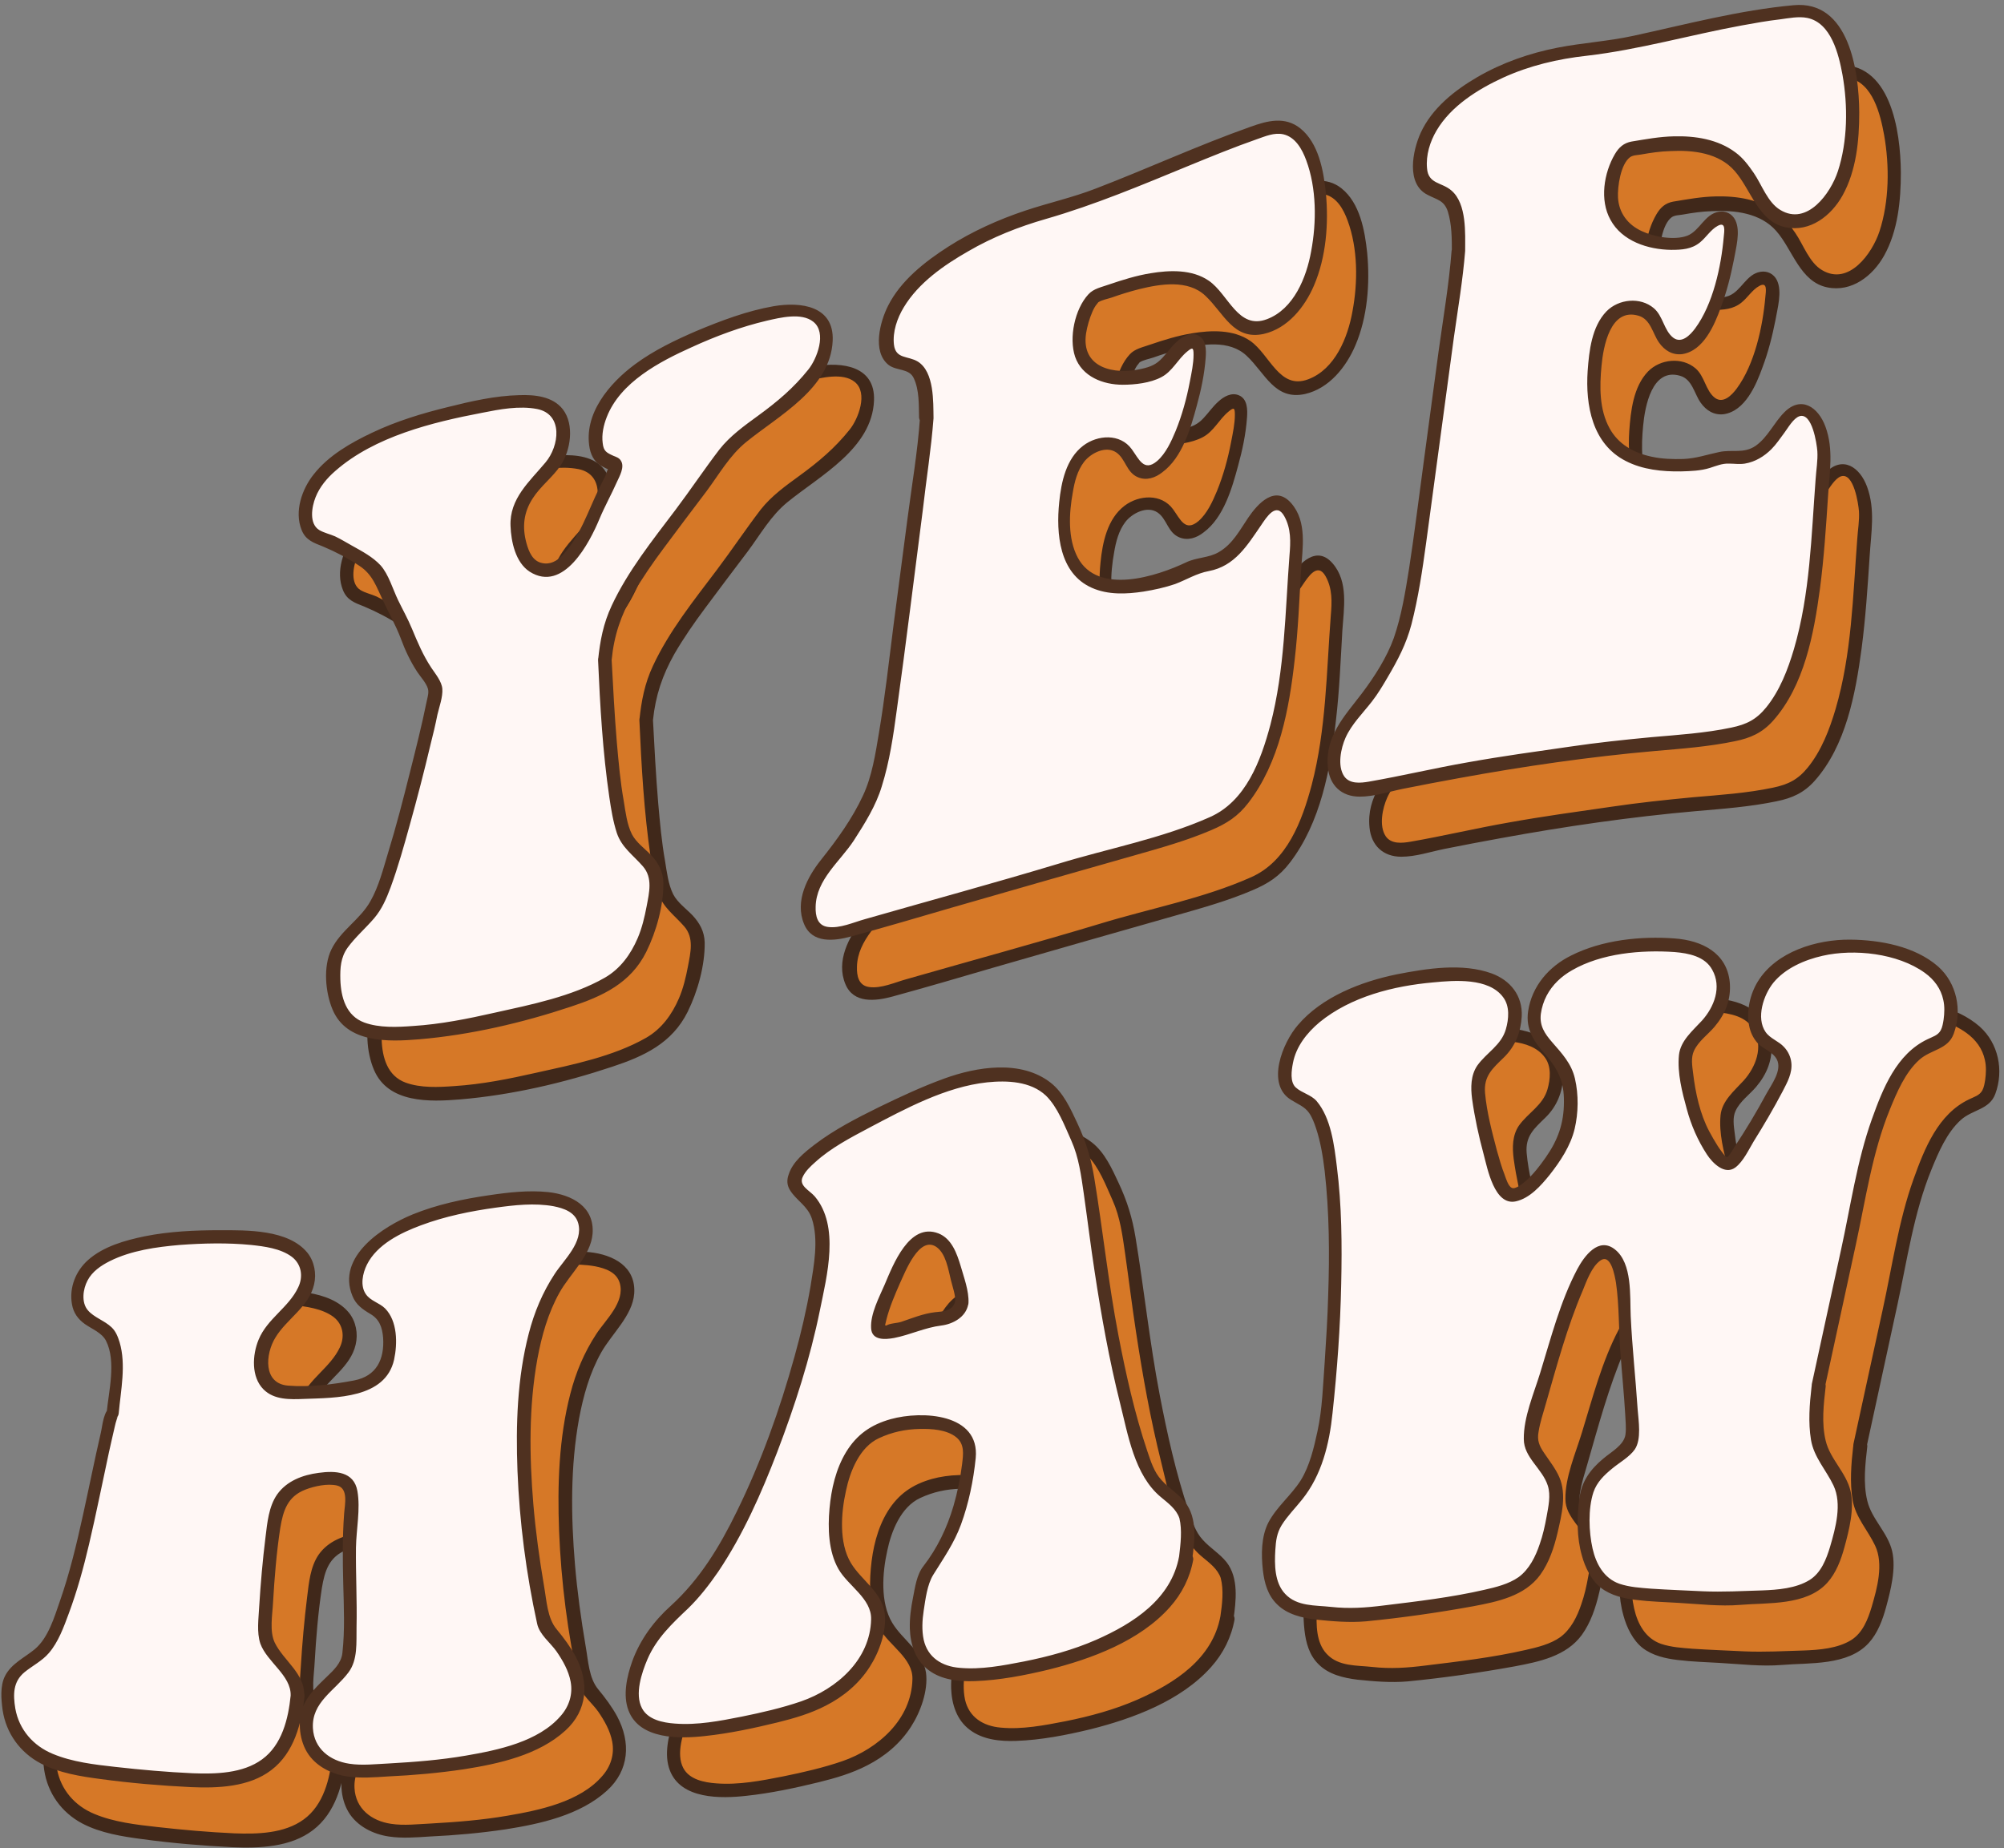 <?xml version="1.0" encoding="UTF-8" standalone="no"?><svg xmlns="http://www.w3.org/2000/svg" xmlns:xlink="http://www.w3.org/1999/xlink" fill="#000000" height="639.9" preserveAspectRatio="xMidYMid meet" version="1" viewBox="3.9 29.6 693.6 639.9" width="693.6" zoomAndPan="magnify"><rect x="3.9" y="29.6" width="693.6" height="639.9" fill="#808080" stroke="none"/><path d="M0 0H700V700H0z" fill="none"/><g><g id="change1_1"><path d="M227.6,278.9c1.8,37.1,4.5,58.1,8.2,63c2.2,2.1,4.4,4.3,6.7,6.8c2.3,2.4,3.3,5.2,3,8.4 c-1.6,16.1-6.5,27-14.7,32.7c-6.1,4.3-22,9.8-47.9,15.2c-20.8,4.2-34.5,4.3-41,1.2c-6.5-3.1-9.2-10.7-8-22.6 c0.3-2.8,2.2-6.1,5.9-10c4.7-4.8,7.5-8,8.4-9.5c2.9-5.3,6.8-17.5,11.8-36.7c4.4-16.5,7.3-29.1,8.9-37.9c0.1-0.8-1.1-2.9-3.5-6.4 c-3.1-4.3-5.3-8.8-6.7-13.5c-2.8-5.5-6.1-12.4-9.9-20.8c-1.6-2-4.1-4-7.5-5.8c-2.8-1.5-5.6-3-8.4-4.6c-1.6-0.6-3.8-1.5-6.7-2.8 c-1.9-1.8-2.6-4.8-2.2-8.9c0.7-7.7,6.2-14.3,16.4-20.3c8.3-5,18.4-9,30.5-12c16.6-4.3,28.2-5.8,34.8-4c5.4,1.4,7.7,5.3,7.1,11.7 c-0.4,3.9-1.5,7-3.4,9.2c-1.9,2.3-3.8,4.4-5.9,6.5c-2,2.1-3.7,4.6-5,7.4c-1.3,2.8-1.8,5.6-1.5,8.3c1.1,11.3,5.5,16,13.2,13.8 c2.8-0.8,6.6-5.3,11.5-13.6c1.3-3.8,3.3-8.4,6-13.8c2-4,3.1-6.7,3.2-7.8c0.1-0.6-0.2-1-0.8-1.2c-0.6-0.2-1.8-0.7-3.6-1.5 c-2-1.7-2.8-4.6-2.4-8.9c1.5-15.1,17.2-27.2,47-37.6c23-8.1,33.9-6,32.6,6.5c-0.4,4-1.6,7.3-3.6,9.7c-2,2.4-3.8,4.7-5.6,6.6 c-1.7,2-5,4.7-9.7,8.3c-7.3,5.2-11.8,8.8-13.8,10.7c-1.9,2-4.6,5.7-8.1,11c-12.2,16.1-19.7,26.2-22.7,30.8 c-7.7,11.3-11.9,20.4-12.6,27.4C228,275.3,227.8,277,227.6,278.9z M339,195.2c0-10.2-1.6-16.2-4.7-17.8c-1.6-0.4-3.8-1.1-6.6-2.1 c-2-1.6-2.8-4.7-2.3-9.2c0.9-8.3,6.4-16.3,16.6-24c8.5-6.4,18.6-11.8,30.5-15.9c2.3-0.8,5.7-1.9,10.3-3.1c4.6-1.2,8.1-2.3,10.5-3.2 c6.4-2.3,16.9-6.6,31.5-12.6c14.6-6.1,24.9-10,31-12c8.1-2.7,13.8,1.1,17.1,11.2c2.4,7.9,3.1,17.1,1.9,27.5 c-0.7,6.6-2.4,12.4-5.2,17.6c-3.6,6.4-8,10.4-13.3,12c-5.1,1.5-9.1,0.2-12.1-3.9c-4.4-6.1-7.9-9.8-10.5-11 c-6.4-3.2-16.3-2.5-29.9,2.1c-3.9,1.4-6,2.1-6.2,2.1c-2,1.5-3.5,4.4-4.7,8.9c-0.5,1.6-0.9,3.1-1,4.6c-0.7,6.9,1.8,11.4,7.5,13.7 c5,1.9,11.3,1.6,18.8-0.8c1.5-0.5,3.4-2.2,5.9-5.2c2.4-3,4.3-4.8,5.9-5.2c2.8-0.9,4,1,3.5,5.6c-0.8,7.4-2.4,14.7-4.8,21.9 c-3.4,10.2-7.5,16-12.2,17.5c-3,0.9-5.6-0.8-7.7-5.1c-2.2-4.3-5.9-5.6-11.1-3.9c-6,2-9.6,8.5-10.7,19.5 c-2.7,25.9,9.5,34.4,36.5,26.2c1.1-0.3,2.9-1.2,5.4-2.5c2.5-1.4,4.4-2,5.6-2c1.3-0.2,2.4-0.4,3.3-0.7c4.7-1.4,8.8-5,12.4-10.9 c3.6-5.9,6.4-9.2,8.2-9.7c2.8-0.8,5,0.6,6.6,4.3c1.6,3.7,2.2,7.3,1.8,10.9c-0.2,2.1-0.6,7.5-1.1,16.1c-0.5,8.6-1,15.8-1.6,21.5 c-2.8,25.8-9.2,43.6-19.2,53.5c-3.8,3.6-15.7,8-35.7,13.6c-5.6,1.5-13.2,3.7-22.8,6.4c-8,2.5-15.8,4.7-23.4,6.8 c-17.4,5-34.9,10-52.3,14.9c-9.4,2.5-13.7-1-12.7-10.6c0.4-3.8,2.1-7.6,5.2-11.4c5.2-6.4,8.1-10.3,8.8-11.7 c2.1-3.5,4.2-7.1,6.2-10.7c3.1-5.4,5.8-17.4,8.3-36c3.4-26.4,6.8-52.8,10.3-79.4C338,206.2,338.7,200.2,339,195.2z M523.1,137.3 c0.1-10.9-1.4-17.4-4.4-19.5c-1.6-0.6-3.7-1.6-6.5-3c-2-2-2.7-5.3-2.2-10c1-8.8,6.6-16.7,16.8-23.5c8.5-5.7,18.6-9.9,30.5-12.3 c2.3-0.5,5.7-1,10.2-1.5c4.6-0.5,8.1-1,10.5-1.4c6.4-1.2,16.9-3.7,31.5-6.8c14.6-3.1,24.9-4.6,30.9-5.1c8.1-0.7,13.7,4.9,16.8,16.5 c2.3,9.1,2.8,19,1.6,29.7c-0.8,6.8-2.6,12.5-5.4,17.2c-3.7,5.8-8.1,8.8-13.3,9.1c-5,0.3-9-2.1-12-7.3c-4.3-7.6-7.8-12.3-10.3-14.2 c-6.3-4.9-16.2-6.5-29.7-4.3c-3.9,0.6-6,1-6.2,1c-2,1.2-3.6,4-4.8,8.5c-0.5,1.6-0.9,3.1-1.1,4.7c-0.8,7.2,1.6,12.4,7.3,16 c5,3,11.2,4,18.7,3.1c1.5-0.2,3.5-1.6,5.9-4.3c2.4-2.6,4.4-4.1,5.9-4.2c2.8-0.3,3.9,2,3.4,6.7c-0.9,7.6-2.5,15-5,22.2 c-3.5,10-7.6,15.3-12.3,15.9c-3,0.4-5.5-2-7.6-7.1c-2.1-5.1-5.8-7.2-11-6.4c-6,0.9-9.6,7.2-10.9,18.7c-3,27.1,9,38,35.9,35.3 c1.1-0.1,2.9-0.6,5.4-1.5c2.5-0.9,4.4-1.1,5.6-0.8c1.3,0.1,2.4,0.1,3.3,0.1c4.6-0.3,8.8-3.1,12.5-8.5c3.7-5.4,6.4-8.1,8.3-8.2 c2.8-0.1,5,2,6.5,6.3c1.5,4.3,2.1,8.4,1.7,12.1c-0.3,2.2-0.7,7.8-1.3,16.9c-0.6,9.1-1.2,16.5-1.9,22.4 c-3.1,26.6-9.7,43.8-19.8,51.8c-3.8,3-15.7,4.6-35.7,6.3c-5.5,0.5-13.1,1.2-22.7,2.4c-8,1.2-15.7,2.3-23.3,3.3 c-17.4,2.6-34.8,5.9-52.2,9.6c-9.4,1.9-13.6-2.2-12.5-12.3c0.4-4,2.2-7.9,5.3-11.8c5.2-6.4,8.2-10.3,8.9-11.7 c2.1-3.6,4.2-7.2,6.3-10.8c3.1-5.5,6-17.9,8.7-37.5c3.7-27.7,7.5-55.4,11.3-83.2C521.9,148.8,522.7,142.6,523.1,137.3z M121.2,637.4c-1.1,12-5.1,20.3-11.8,24.6c-5,3.3-12.9,5-23.7,4.6c-2-0.1-5.3-0.3-9.8-0.7c-4.6-0.4-8.1-0.7-10.6-0.9 c-15.8-1.1-26.3-3.5-31.5-6.1c-9.5-4.8-13.7-13.3-12.7-25c0.2-2.4,2-4.7,5.3-7.1c4.4-2.9,6.9-5,7.5-6c5.3-7.4,10.5-23.2,15.7-47.5 c4.7-22.5,7.2-33.8,7.8-33.8c0.3-3.1,0.6-6.1,0.9-9.2c1-8.6,0.3-14.7-2.1-18.3c-0.6-0.8-3.1-2.6-7.4-5.3c-2.7-1.7-3.9-4.8-3.5-9.1 c0.6-6.9,5.8-11.7,15.6-15c6.8-2.3,14.9-3.5,24.2-3.9c27.7-1.3,41,2.6,39.9,14.5c-0.3,3.5-3,7.7-8,12.4c-5,4.7-7.7,9.4-8.1,14.3 c-0.6,6.5,1.4,10.5,6.1,12c2.3,0.7,7.5,0.7,15.5,0c7.7-0.7,12.5-1.5,14.2-2.2c5-1.9,7.8-5.7,8.3-11.3c0.8-8-1-13-5.4-15.1 c-4.4-2-6.3-5.5-5.9-10.2c0.7-7.3,5.9-13.2,15.5-18c7-3.4,15-5.9,24.2-7.5c27.7-5.1,40.9-2.2,39.7,10.2c-0.2,2.3-1.9,5.5-4.9,9.5 c-4,5.3-6.9,10.2-8.9,14.6c-3.4,7.9-5.7,17.6-6.8,29.3c-2.3,23.3-0.1,50.6,6.3,82.2c8.3,9,12.2,16.8,11.5,23.2 c-1.3,13-18.4,22.4-51.5,25.5c-15.6,1.4-25,1.5-28.1,1c-10.4-2-15.2-8.1-14.2-18.1c0.3-3.5,2.8-7.3,7.3-11.4 c4.5-4.2,6.9-7.3,7.1-9.3c0.5-5.7,0.7-14.2,0.4-25.6c-0.3-11.3-0.1-20,0.5-25.9c0.4-4,0-6.9-1.1-8.6c-1.1-1.7-3.6-2.3-7.7-2 c-8.4,0.7-13.8,3.6-16.1,8.8c-1.2,2.4-2.3,8.8-3.3,19.3c-1.4,15.1-1.9,24.2-1.3,27.1c0.4,2.3,2.5,5.6,6.3,10 C119.9,631.3,121.5,634.5,121.2,637.4z M428.6,589.7c-1.8,11.1-9.6,20.1-23.3,27.1c-9,4.8-19.6,8.4-32.1,10.9 c-12.4,2.5-21.3,3.1-26.5,1.8c-8.7-2-12.5-8.6-11.4-19.8c0.4-4.2,1.5-9.1,3.2-14.7c8.3-9.9,13.4-23.4,15.1-40.6 c0.6-5.9-2.6-9.6-9.6-11c-5.3-1.1-11.2-0.9-17.7,0.6c-2.4,1-4.8,2-7.2,3c-6.6,5.4-10.4,13.7-11.6,25c-0.8,8.1,0.1,14.9,2.6,20.2 c1.1,1.9,3.8,5.1,8.1,9.7c2.8,3.2,4,6.4,3.7,9.6c-1.3,12.5-8.1,21.9-20.4,27.8c-6,2.9-16.6,5.9-31.9,8.6 c-22.9,4.1-33.8-0.2-32.6-12.4c0.9-10.7,6.2-20.2,15.8-28.6c11.3-9.9,22.2-29,32.9-57.5c9.2-24.8,14.7-46.1,16.4-63.5 c0.7-6.7,0.1-12.1-1.6-16.1c-0.9-2.2-2.6-4.4-5-6.4c-2-1.6-2.9-3-2.8-4.1c0.6-6,10.1-13.4,28.6-22.7c15.7-7.8,27.1-12.3,34-13.5 c11.8-1.9,20.5-0.4,26,4.8c2.5,2.4,6,8.6,10.3,18.7c1.3,3.3,2.6,10.1,4,20.4c5.2,41.1,11.6,71.7,19.1,91.7c1,2.9,3.2,5.7,6.5,8.3 c3.3,2.6,5.4,4.8,6.4,6.7C429.4,577.4,429.6,582.7,428.6,589.7z M351.2,501.5c0.2-1.5-0.9-6-3-13.6c-2.1-6.9-5.5-9.7-10.2-8.5 c-2.9,0.7-6.3,5.5-10.3,14.1c-3.4,7.5-5.2,13-5.6,16.7c-0.2,1.6,1.9,1.9,6.3,0.9c1-0.2,2.7-0.8,5.1-1.6c2.4-0.8,4.1-1.4,5.1-1.6 c3.3-0.8,5.4-1.1,6.2-0.7C348.8,505.8,350.9,503.9,351.2,501.5z M647.6,530.4c-1.2,10.7-0.9,18.1,1,22.2c1.8,3,3.7,6.2,5.7,9.6 c2,3.4,2.7,6.7,2.4,9.9c-1.5,13.2-4.4,21.7-8.7,25.6c-4.3,3.9-12.3,5.5-23.9,5.5c-2.7,0.6-6.2,0.8-10.5,0.5 c-17.2-0.9-27.9-1.2-32.3-2.2c-5.5-1.1-9-3.4-10.6-6.8c-3.7-5.3-4.9-13.7-3.6-25.2c0.5-4.5,2.7-8.4,6.7-11.6c2.7-2.2,5.5-4.5,8.5-7 c0.4-0.6,0.7-1.6,0.8-2.9c0.3-2.7,0.1-7.8-0.5-15.2c-0.9-11.5-1.4-18.4-1.7-20.7c-0.5-10.7-0.7-16.3-0.8-16.9 c-1.1-7.9-3.4-11.7-6.9-11.3c-4.2,0.2-9.3,10.4-15.5,30.5c-5.9,18.6-8.9,29.3-9.2,32c-0.3,2.5-0.2,4.4,0.4,5.5 c1.9,2.6,3.8,5.3,5.8,8.3c2,3,2.8,6,2.4,9.2c-1.6,14.8-5.4,24.4-11.3,28.8c-5.2,3.8-16.5,6.3-34.1,8.3c-2.9,0.7-8.7,1.5-17.7,2.6 c-6.9,0.9-12,0.9-15.2,0c-9.1-0.1-15.2-2.1-18.2-6.3c-2.9-3.7-3.8-10.2-2.8-19.8c0.3-2.9,2.2-6.3,5.7-10.2c4.1-4.8,6.5-7.9,7.4-9.4 c2.3-4.3,4.2-10.4,5.9-18.2c0.1-0.6,0.1-1.1,0.2-1.7c2.8-24.8,3.9-47.4,3.3-67.8c-0.6-23.3-3.4-37.6-8.4-43c-2-1.3-4-2.5-6.1-3.7 c-2.1-1.2-2.9-4.2-2.3-9.2c0.9-8.2,6.3-15.4,16.3-21.2c6.8-4.1,14.9-7,24.1-8.7c27.4-5,40.3,0.3,38.8,13.8 c-0.5,4.5-1.9,7.9-4.4,10.4c-4.2,4-6.6,6.5-7,7.3c-0.7,1.6-1.1,3.2-1.3,4.8c-0.2,2.1,0.5,7.2,2.3,15.2c3.4,15.6,6.6,23.3,9.6,23 c3.5-0.4,7.5-3.6,11.9-9.5c4.5-5.9,7-11,7.6-15.4c1.2-7.7,0.7-13.9-1.4-18.7c-1-1.8-3.3-4.8-7-8.8c-2.6-3-3.9-6-3.7-9.1 c1.1-14.1,13.2-23,36.3-24.8c9.2-0.7,15.8-0.2,19.9,1.2c7.1,2.5,10.1,8,9.2,16.2c-0.4,3.6-2.6,7.3-6.5,11.2c-3.9,3.9-6,6.9-6.3,8.9 c-0.4,3.5,0.2,8.5,1.7,15c1.5,6.4,3.1,11,4.8,13.7c1.1,2.2,2.3,4.2,3.7,6.2c1.4,2,3,2.9,5,3c0.8,0,4.1-4.9,9.9-14.7 c5.8-9.8,8.8-15.7,9.1-17.9c0.4-3.6-1.4-6.5-5.3-8.6c-3.9-2.1-5.6-6.1-4.9-12.1c0.9-7.9,5.7-14,14.4-17.9c6.4-3,13.4-4.3,21.2-3.8 c23,1.7,33.6,10.8,32,24.6c-0.5,4-1.5,6.6-3,7.8c-2.1,0.9-4.3,1.9-6.5,3c-4,1.9-8,7.4-12.1,16.4c-3.2,7.1-5.5,14.1-7,20.9 C659.1,477.5,653.3,504,647.6,530.4z" fill="#d67827"/></g><g id="change2_1"><path d="M229.9,278.9c0.5,9.5,1,19.1,1.8,28.6c0.6,6.8,1.2,13.6,2.4,20.3c0.6,3.7,1.1,8,2.8,11.4 c1.5,2.9,4.5,5,6.7,7.3c2.5,2.7,4.1,5.6,4.2,9.4c0.1,7.9-2.4,16.9-5.9,24c-5.4,10.9-15.2,15.4-26.1,19 c-16.8,5.6-34.8,9.8-52.5,11.3c-10.7,0.9-25.1,1.4-30-10.3c-2.5-5.9-3.3-14.9-0.4-20.8c3.2-6.6,10-10.4,13.5-16.7 c2.9-5.1,4.4-11.1,6.1-16.7c2.8-9.1,5.2-18.4,7.5-27.6c2.1-8.3,4.2-16.6,5.9-25c0.3-1.4,0.8-2.9,0.4-4.3c-0.6-2-2.5-4-3.7-5.8 c-2.4-3.7-4.2-7.5-5.7-11.6c-1.7-4.5-4.1-8.7-6.1-13c-2.3-4.8-3.6-9.1-8.2-12.1c-3.9-2.6-8.3-4.9-12.6-6.7c-3.3-1.3-6-2.2-7.4-5.7 c-2.6-6.4,0.1-14.2,4.2-19.3c5.1-6.5,12.8-10.9,20.2-14.4c8.4-4,17.3-6.7,26.3-8.9c8-2,16.3-3.9,24.6-4.1 c5.3-0.2,11.6,0.4,15.1,4.9c4.1,5.3,2.7,14.3-0.8,19.5c-2.8,4.1-6.9,7.1-9.6,11.3c-3.2,4.9-3.7,10-2.2,15.5 c0.8,2.9,2.1,6.2,5.3,6.9c2.9,0.7,5.3-0.7,7.2-2.7c6.2-6.6,8.8-15.3,12.7-23.2c0.7-1.4,1.4-2.8,2.1-4.2c0-0.1,0.9-2.6,1.1-2.7 c0-0.2,0.1-0.4,0.1-0.6c0.1,0.4,0.2,0.7,0.3,1.1c-0.6-0.1-1.8-0.7-2.3-1c-2.6-1.2-4-3.5-4.6-6.3c-2.3-12,6.9-22.7,15.7-29.2 c6.5-4.8,13.8-8.3,21.2-11.5c8.6-3.6,17.6-7,26.8-8.6c9.4-1.6,20.9-0.1,20.4,11.9c-0.7,16.6-18.6,25.9-29.9,35.1 c-5.8,4.7-9.4,11.2-13.8,17.1c-5,6.6-9.9,13.1-14.8,19.7c-3.8,5.1-7.4,10.3-10.6,15.8C233.1,263.5,230.8,270.4,229.9,278.9 c-0.3,3-4.9,3-4.7,0c0.7-6.7,1.8-12.6,4.7-18.8c5.6-12,14.1-22.6,22.1-33.2c5.2-6.9,10-14.1,15.2-20.9c3.7-4.7,8.6-8.2,13.4-11.7 c6.6-4.8,12.3-9.6,17.4-16c2.9-3.6,6.5-12.7,1.7-16.5c-4.1-3.3-11.6-1.4-16-0.4c-9,2.1-17.8,5.4-26.1,9.2 c-11.1,5-24.7,12.1-29.4,24.2c-1.1,2.8-1.8,6-1.4,9c0.3,2.8,1.3,3.3,3.7,4.4c1,0.4,2,0.7,2.6,1.7c1.4,2.2-0.5,5.4-1.4,7.4 c-1.9,4.3-4.2,8.4-6,12.7c-3.4,8.2-12.4,25.8-24.2,18.3c-4.9-3.2-6.4-10.4-6.6-15.8c-0.4-9.5,6.6-15.4,12.1-22 c4.8-5.7,6.2-16.7-2.9-18.5c-6.2-1.2-13,0.1-19,1.3c-17.3,3.3-37.2,8.2-50.8,20.1c-2.9,2.5-5.5,5.6-6.9,9.2 c-1.3,3.3-2.3,9.1,1.3,11.3c1.7,1,3.7,1.4,5.5,2.2c2.1,1,4,2.2,6,3.3c3.4,1.9,7,3.8,9.7,6.7c2.8,3.1,4.3,8.4,6.1,12.1 c1.6,3.3,3.4,6.5,4.8,9.9c2,4.8,3.8,9.1,6.7,13.5c1.4,2.1,3.6,4.7,3.8,7.3c0.2,2.8-1.1,6.3-1.7,8.9c-0.7,3.5-1.5,6.9-2.4,10.4 c-2.2,9.3-4.6,18.6-7.2,27.9c-2,7.2-4,14.4-6.6,21.5c-1.5,4-3,7.5-5.7,10.7c-3,3.5-6.5,6.5-9.2,10.2c-2.4,3.4-2.6,7-2.5,11 c0.2,6.2,2,12.6,8.3,14.9c5.2,1.9,11.4,1.6,16.8,1.2c9.6-0.6,19-2.5,28.3-4.6c12.6-2.8,26.7-5.6,38.1-12.1c5.4-3.1,9-8.1,11.4-13.7 c1.5-3.5,2.4-7.3,3.1-11c0.9-4.8,2.2-9.9-1.3-13.9c-3.4-3.9-7.3-6.5-9-11.5c-1.3-4-2-8.3-2.6-12.4c-2.3-15.7-3.2-31.6-3.9-47.5 C225.1,275.9,229.8,275.9,229.9,278.9z M341.3,195.2c-0.1-5.6,0.3-16-5.4-19.6c-3.4-2.1-7.7-0.8-8.3-5.9c-0.5-4.4,1.1-9.1,3.4-12.9 c5.1-8.5,13.9-14.6,22.3-19.4c8.4-4.9,17.5-8.5,26.9-11.2c17-4.9,33.1-11.7,49.4-18.4c7.8-3.2,15.6-6.4,23.6-9.2 c2.9-1,6-2.4,9.2-1.7c4.2,1,6.5,5.2,7.9,9c3.6,9.7,3.6,21.4,1.7,31.5c-1.6,9-6,20-15.3,23.5c-10,3.8-13.3-8.6-20.1-13.3 c-5.8-4-13.6-3.7-20.2-2.6c-4.9,0.8-9.7,2.3-14.4,3.9c-2.5,0.9-5.3,1.4-7.1,3.4c-4.7,5.1-6.8,15-4.6,21.6c2.4,6.9,9.7,9.7,16.5,9.7 c4.2,0,9.5-0.6,13.3-2.6c3.9-2,5.7-6.2,9-8.9c1.9-1.6,2.2-1.3,2.2,1.1c0,3.1-0.7,6.3-1.3,9.4c-1.1,5.8-2.7,11.6-4.9,17 c-1.5,3.6-3.4,7.8-6.4,10.4c-4.6,3.9-6.3-0.7-8.8-4.1c-4-5.5-11.8-5-16.8-1.2c-5.9,4.5-7.6,12.6-8.3,19.6 c-1.1,10.8,0,24.6,11.3,29.6c5.6,2.5,12,2.2,17.9,1.3c3.7-0.6,7.4-1.4,10.9-2.6c4-1.5,7.4-3.7,11.7-4.5c9-1.7,13.3-8.9,18.1-15.9 c1.9-2.8,5.2-8.1,8-3.1c2.4,4.3,2.2,8.9,1.8,13.6c-1.5,19.6-1.6,39.4-6.6,58.6c-3.3,12.4-8.5,26.5-21,32 c-16.6,7.4-35,10.8-52.3,16.1c-22.2,6.7-44.7,12.8-67,19.2c-4,1.1-8.7,3.3-12.9,2.7c-3.6-0.5-4.3-3.8-4.2-7 c0.2-9.4,8.4-15.6,13.2-22.9c3.8-5.9,7.7-12.1,9.7-18.8c2.7-8.6,4-17.6,5.2-26.5c3.2-23,6-46.1,9-69.2 C338.8,216.3,340.6,205.8,341.3,195.2c0.2-3-4.4-3-4.7,0c-0.8,11.6-2.8,23.1-4.3,34.7c-1.6,12.2-3.2,24.4-4.8,36.6 c-1.6,12.6-3,25.2-5.1,37.7c-1.2,7.2-2.4,15-5.5,21.6c-3.7,8-9,15.3-14.4,22.1c-4.9,6.1-9.3,14.5-6,22.4c2.8,6.8,10.4,5.9,16.3,4.3 c11.7-3.2,23.3-6.6,34.9-10c21.2-6.1,42.4-12.2,63.6-18.2c8.8-2.5,17.7-5,26.1-8.6c5.4-2.3,9.3-4.8,12.9-9.5 c10.7-13.9,14.1-32.5,16-49.5c1.2-10.3,1.6-20.6,2.2-30.9c0.5-7.7,2.2-16.9-3.4-23.3c-5.6-6.4-11.5,0.1-14.8,4.9 c-3,4.4-5.4,9.2-10.2,12c-3.5,2.1-7.7,1.8-11.4,3.6c-10.1,4.8-30.5,11.5-37.5-1.7c-3.5-6.6-3-15.4-1.7-22.5 c0.6-3.7,1.6-7.6,3.9-10.6c2.3-3,7.5-5.7,11.1-3.3c3.3,2.2,3.5,6.9,7.5,8.6c3,1.3,6.1,0.2,8.5-1.7c6.9-5.1,9.8-15.2,11.9-23 c1.5-5.4,2.7-11.1,3.1-16.7c0.2-2.7,0.2-6.4-2.7-7.7c-2.6-1.2-5.4,0.4-7.3,2.2c-1.9,1.7-3.3,3.8-5,5.6c-2.1,2.3-4.1,3.1-7.2,3.8 c-9.5,2.2-21-0.3-19.2-12.3c0.4-2.5,1.2-5.2,2.2-7.5c0.4-0.9,0.9-1.9,1.6-2.7c1.3-1.5-0.2-0.2,0.5-0.6c1.3-0.8,3.1-1.1,4.6-1.6 c3.1-1.1,6.3-2.1,9.5-2.9c7.3-1.8,16.9-3.4,22.9,2.3c6.4,6,9.7,15.5,20.2,13.2c8.3-1.9,14.2-9.3,17.4-16.8c4.2-9.8,5.1-21.4,4.1-32 c-0.8-7.7-2.5-17.3-8.9-22.4c-5.3-4.2-11.4-2.6-17.2-0.5c-18.1,6.4-35.6,14.5-53.6,21.4c-8,3.1-16.2,4.9-24.3,7.6 c-9.3,3.1-18.4,7.2-26.7,12.5c-8.1,5.2-16.4,11.7-20.8,20.4c-2.8,5.5-5.6,15.9,0.1,20.5c2.8,2.2,7.2,1.1,8.8,4.7 c1.9,4.1,1.7,9.2,1.8,13.6C336.7,198.2,341.4,198.2,341.3,195.2z M525.4,137.3c0-6.1,0.6-16.3-4.7-20.9c-3.4-3-8.1-2.2-8.5-7.8 c-0.4-4.5,1-9.1,3.3-13c5-8.5,14.3-14.3,23-18.3c9.2-4.2,19-6.5,29-7.6c18.1-2.1,35.7-7.2,53.7-10.5c4.4-0.8,8.8-1.6,13.2-2.1 c3-0.4,6.4-1.1,9.4-0.5c8.3,1.7,10.9,12.6,12.2,19.7c1.9,10.7,1.8,23-1.6,33.4c-2.5,7.6-10.6,19-19.9,13.4 c-4.4-2.6-6.4-8.7-9.2-12.8c-1.8-2.6-3.7-5.2-6.3-7.1c-6.1-4.6-14-5.8-21.4-5.6c-4.9,0.1-9.7,1-14.6,1.8c-2.7,0.5-4.4,2-5.8,4.4 c-3.8,6.5-5.3,15.9-1.5,22.7c4,7.4,13,10.3,21,10.4c3.7,0,7.1-0.2,10-2.6c2.1-1.7,3.7-4.4,6.1-5.7c2.9-1.6,2.3,1.8,2.1,3.8 c-0.9,10.3-3.7,23.3-9.9,31.7c-1.7,2.3-4.7,5.4-7.6,3.2c-3.2-2.5-3.5-7.5-6.7-10.2c-4.7-4-12.2-3.2-16.4,1.1 c-5.1,5.3-6,13.7-6.5,20.6c-0.8,11.9,1.6,25.3,13.2,31.2c5.8,3,12.6,3.7,19.1,3.6c3.4-0.1,6.8-0.2,10-1.2c2.2-0.7,4.3-1.6,6.6-1.5 c1.9,0,3.6,0.3,5.5,0c3.6-0.6,6.7-2.5,9.2-5c1.7-1.7,3-3.7,4.5-5.7c1.2-1.6,3.1-5,5.2-5.7c4.4-1.4,6,9.5,6.2,12.1 c0.2,3.2-0.4,6.5-0.6,9.7c-1.5,19.7-1.9,39.7-7.5,58.8c-2.1,7.1-4.9,14.4-9.6,20.2c-3.4,4.2-6.8,5.9-12.1,7 c-9,1.9-18.3,2.5-27.5,3.3c-9.5,0.9-19,1.9-28.4,3.3c-11.8,1.7-23.5,3.3-35.2,5.4c-11.5,2-22.8,4.7-34.3,6.7 c-2.9,0.5-6.7,0.9-8.6-1.9c-2.4-3.6-1.1-9.7,0.5-13.3c2.1-4.7,6-8.5,9.1-12.5c2.1-2.7,3.7-5.4,5.4-8.3c3.6-6.1,6.5-11.6,8.3-18.4 c2.4-9.3,3.8-18.8,5.1-28.3c3.2-23.7,6.4-47.4,9.6-71.1C522.9,157.3,524.6,147.3,525.4,137.3c0.2-3-4.4-3-4.7,0 c-0.9,11.6-2.9,23.2-4.5,34.8c-1.7,12.6-3.4,25.2-5.1,37.9c-1.7,12.4-3.2,24.9-5.1,37.2c-1.3,8.1-2.6,16.3-5.3,24.1 c-2.4,6.7-6.7,13.4-11,19.1c-6,7.9-12.9,14.9-11.8,25.7c0.6,6.2,4.7,10.1,11,10.1c5,0,10-1.7,14.9-2.7c6.4-1.3,12.9-2.5,19.4-3.7 c22.4-4.1,45.1-7.4,67.8-9.4c9.3-0.8,18.7-1.5,27.8-3.4c5.4-1.1,9.4-2.9,13.1-7c10.9-12.2,14.2-30.2,16.3-45.8 c1.4-10.7,2.1-21.4,2.8-32.1c0.5-8.1,2-16.1-0.9-24c-2.5-6.8-8.4-10.8-14.2-5c-3.6,3.6-5.7,8.6-9.9,11.6c-4.2,2.9-8.2,1.2-12.7,2.2 c-4.3,0.9-7.9,2.2-12.3,2.4c-3.7,0.1-7.5,0-11.1-0.8c-6.1-1.3-11.5-4.3-14.5-9.8c-3.6-6.5-3.5-14.5-2.8-21.7 c0.6-6.5,3-20.2,12.8-17.3c4.2,1.2,4.9,6.2,7.1,9.3c1.9,2.7,4.6,4.4,8,4c7.4-1.1,11.2-10.1,13.4-16.2c2-5.3,3.4-10.8,4.5-16.4 c0.7-4.1,2.4-9.9,0.5-13.8c-1.1-2.2-3.3-3.3-5.7-2.9c-4.9,0.8-6.6,6.6-10.9,8.3c-4.5,1.7-11.6,0.4-15.8-1.6 c-4.8-2.2-7.9-6.3-8.2-11.6c-0.2-3.7,0.9-11.6,4.2-14c1-0.7,2.5-0.7,3.7-0.9c3.4-0.6,6.7-1.1,10.2-1.2c7.9-0.4,16.8,0.6,22.3,6.9 c5.7,6.5,8.2,17.6,17.7,19.5c8.4,1.7,15.7-4,19.6-11c4.8-8.6,5.8-19.1,5.8-28.8c-0.1-14.2-3.5-38.9-22.7-37.1 c-18.7,1.7-37.1,6.6-55.5,10.6c-8.7,1.9-17.5,2.4-26.2,4.1c-9.7,1.9-19.2,5.2-27.8,10.2c-7.9,4.6-15.7,10.8-19.6,19.3 c-2.8,6.2-5.1,17.6,2.3,21.4c3.4,1.8,5.8,1.9,7.1,5.8c1.4,4.5,1.4,9.4,1.4,14.1C520.7,140.3,525.4,140.3,525.4,137.3z M118.9,637.4 c-0.8,8-3,17.1-9.9,22.1c-6.7,4.9-16.1,5.1-24,4.8c-8.9-0.4-17.9-1.2-26.8-2.2c-7.2-0.8-14.9-1.7-21.6-4.5 c-6.8-2.8-11.7-8.4-13-15.7c-0.8-4.9-0.8-9.3,3.2-12.6c2.7-2.2,6.1-3.9,8.4-6.6c3.3-3.8,5.2-9.1,6.9-13.7c2.9-7.8,5.1-15.8,7-23.9 c2.5-10.6,4.6-21.3,6.9-31.9c0.7-3,1.3-5.9,2-8.8c0.2-0.9,0.4-1.7,0.7-2.6c0.5-1.8,0.7-0.7-1,0c1-0.4,1.6-1.1,1.7-2.2 c0.7-7.9,2.6-16.7,0.3-24.5c-0.6-1.9-1.3-3.8-2.8-5.2c-2.4-2.3-6.1-3.4-8.2-5.9c-2.3-2.7-1.7-7.3-0.1-10.3c1.6-3.1,4.7-5.2,7.7-6.7 c7.4-3.7,16.1-4.9,24.2-5.6c8.2-0.6,16.5-0.8,24.7,0c4.6,0.5,10.2,1.2,14.1,4.1c3.4,2.6,4,6.9,2.2,10.6c-3.3,7-10.7,10.8-13.7,18.1 c-2.2,5.3-2.6,12.9,1.7,17.2c3.7,3.7,9.2,3.5,14.1,3.3c10.8-0.4,28.1-0.1,31.1-13.6c1.2-5.6,1.2-13.3-3.1-17.7c-2-2-5.1-2.6-6.7-5 c-2-2.9-1.1-7.2,0.4-10.2c3.5-7,11.7-11,18.7-13.6c8.3-3.1,17.1-4.9,25.8-6.1c6.5-0.9,13.5-1.7,20.1-0.5c3.5,0.7,7.4,2,8.5,5.8 c1.9,6.6-4.9,12.7-8.1,17.6c-4.2,6.4-7.1,13.3-9,20.7c-4,15.4-4.5,31.7-3.9,47.5c0.7,17.7,3,35.6,6.8,52.9c0.8,3.8,4.5,6.5,6.7,9.6 c2.2,3.2,4.2,6.7,4.9,10.5c0.8,4.3-0.5,8.5-3.4,11.8c-7.7,9-21.8,11.9-32.9,13.8c-8.7,1.5-17.6,2.2-26.5,2.7 c-4.5,0.2-9.3,0.8-13.8,0.1c-6.7-1-12.2-5.2-12.6-12.3c-0.5-9,7.5-12.9,12.3-19.3c3.3-4.4,2.7-10.4,2.8-15.7 c0.2-9.2-0.3-18.3-0.2-27.5c0.1-6.3,1.6-13.4,0.5-19.6c-1.2-6.8-7.6-7.1-13.4-6.3c-5.5,0.7-11.1,2.8-14.4,7.5 c-2.9,4.2-3.4,9.8-4,14.7c-1,8-1.7,16.1-2.2,24.2c-0.2,4-0.9,8.8,0.4,12.7C110.6,625.8,119.1,630.4,118.9,637.4c-0.1,3,4.6,3,4.7,0 c0.2-7.7-7.1-12-10.2-18.3c-1.9-4-0.8-9.7-0.6-13.9c0.5-8.6,1.2-17.3,2.5-25.8c1-6,2.5-10.9,8.7-13.3c3.1-1.2,7.7-2.2,11-1.4 c4,1,2.6,6.7,2.4,9.8c-0.6,8-0.5,16.1-0.3,24.2c0.2,7.9,0.6,16.1-0.3,24c-0.4,3.5-3,5.9-5.5,8.3c-2.9,2.8-5.9,5.6-7.7,9.3 c-2.4,5-1.9,11.9,0.9,16.6c2.9,4.9,8.5,7.7,14,8.5c4.6,0.7,9.5,0.3,14.1,0c8.8-0.4,17.7-1.2,26.4-2.5c12-1.9,25.7-4.9,35-13.4 c7.7-7,8.3-16.7,3.5-25.7c-1.8-3.3-4.1-6.4-6.5-9.3c-3.3-3.9-3.5-10-4.4-15c-1.6-9.4-2.9-18.8-3.7-28.3 c-1.4-16.7-1.6-33.8,1.4-50.4c1.5-8,3.7-15.9,7.7-23c3.6-6.4,10.8-12.7,11.4-20.3c0.7-9.4-7.2-13.5-15.4-14.4 c-6.8-0.7-13.8,0.1-20.5,1.1c-9,1.3-17.9,3.2-26.3,6.6c-10.3,4.2-26.6,14.6-20.9,28.3c1.2,3,3.5,4.6,6.2,6.2 c3.1,1.8,4.1,4.6,4.4,8.2c0.5,7.5-2.3,13.3-10,14.8c-7.3,1.4-15.5,2.4-22.9,1.8c-8.7-0.7-7.9-10.9-4.4-16.6 c3.9-6.5,11.6-10.6,13.4-18.4c0.9-3.8,0.1-8-2.3-11c-6.6-8.1-21-7.8-30.3-7.8c-8.7,0-17.5,0.4-26,2.1c-6.8,1.4-14.3,3.5-19.6,8.2 c-4.3,3.8-6.6,9.6-5.6,15.3c0.5,3,2.1,5.2,4.5,6.9c2.4,1.7,5.9,3,7.3,5.8c3.6,7.1,0.9,17.6,0.2,25c0.6-0.7,1.1-1.5,1.7-2.2 c-2.8,1.1-3.1,6.5-3.7,9c-2.2,9.5-4.1,19.1-6.2,28.6c-2.2,10-4.6,20.1-8,29.8c-1.9,5.5-4,12.6-8.6,16.5c-3.6,3-8.2,5-10.4,9.4 c-1.7,3.4-1.3,8-0.8,11.7c1.2,8,6,14.7,13.2,18.5c6.3,3.3,13.8,4.5,20.7,5.4c10.3,1.4,20.9,2.3,31.3,2.8c9.3,0.4,20.1,0,27.8-5.9 c7.9-6,10.5-16.2,11.5-25.6C123.8,634.4,119.2,634.4,118.9,637.4z M426.3,589.1c-2.7,14.8-15.8,23.2-28.7,28.9 c-8,3.5-16.5,5.8-25,7.5c-7.2,1.4-14.9,2.9-22.3,2.2c-6-0.5-11-3.5-12.4-9.7c-0.7-3.3-0.5-6.8,0-10.1c0.6-3.9,1.2-9,3.3-12.4 c3.6-5.8,7.2-10.9,9.6-17.4c2.7-7.4,4.3-15.2,5.1-23c1.5-15.5-18.6-16.5-29.4-13.5c-6.8,1.9-11.7,5.3-15.4,11.3 c-3.6,5.9-5.2,12.9-5.8,19.7c-0.6,6.7-0.4,14.8,3.1,20.9c3.3,5.8,11.5,10.2,11.3,17.4c-0.3,14-11.9,24.1-24.2,28.4 c-6.7,2.3-13.7,3.9-20.6,5.3c-7.6,1.5-15.3,3-23.1,2.4c-4.1-0.3-9.3-1.3-11.4-5.3c-2.6-4.9-0.1-12.3,1.9-17 c3.1-7.2,8.5-12.3,14.1-17.6c3.9-3.8,7.3-8.2,10.4-12.7c8.6-12.8,14.9-27.1,20.4-41.4c6.1-16,11.4-32.4,14.8-49.2 c2.4-11.8,6.9-29-1.8-39.3c-1.8-2.1-5.6-3.7-4.2-6.7c0.9-2,2.7-3.7,4.4-5.2c5.4-4.9,12.1-8.4,18.5-11.8c12.5-6.6,26.7-14.3,41-15.8 c6.8-0.7,15-0.4,20.3,4.6c4.1,4,6.5,10.5,8.8,15.6c2.6,5.8,3.4,12.1,4.3,18.3c1.3,9.1,2.4,18.2,3.8,27.3c2.3,15.1,5,30.2,8.7,45 c2.8,11.1,5,25.2,14.2,32.8c2.5,2.1,5.3,4.1,6.4,7.3C427.5,580.1,426.9,585,426.3,589.1c-0.4,2.9,4.1,4.2,4.5,1.2 c0.9-6.4,1.9-14.4-2.4-19.9c-2.4-3-5.7-4.9-8.2-7.7c-2.6-2.8-3.7-6.5-4.9-10c-4.4-13.1-7.4-26.6-10-40.1 c-3.5-18.2-5.4-36.5-8.4-54.7c-1.1-6.7-2.9-12.5-5.8-18.7c-2.3-4.9-4.8-10.6-9.3-14.1c-10.3-8-25.5-5.5-36.8-1.4 c-7.7,2.8-15.2,6.3-22.6,9.9c-7.7,3.8-15.5,7.8-22.3,13c-3.5,2.7-7.5,5.9-8.9,10.2c-0.7,1.9-0.7,3.7,0.4,5.5 c2.3,3.7,6.1,5.4,7.6,9.9c2.4,7.4,0.7,16.1-0.5,23.6c-1.4,8.1-3.3,16.2-5.5,24.1c-5.1,18.4-11.6,36.6-20,53.7 c-5.9,12.1-12.8,23.5-22.8,32.6c-5.9,5.3-10.7,11.8-13.4,19.3c-1.8,5.1-3.3,11.6-1.3,16.9c3.8,10.2,17.8,9.9,26.6,8.9 c8.4-0.9,16.8-2.7,25-4.7c5.7-1.4,11.5-3.1,16.7-5.8c6.1-3.1,11.5-7.6,15.2-13.4c3.3-5.1,6-12.5,5.2-18.7 c-1.1-7.4-8.1-11.3-11.7-17.3c-4.2-7-3.4-17.4-1.7-25c1.4-6.7,4.7-15.1,11.4-18.2c4.5-2.1,9.1-3.1,14.1-3.2c4-0.1,9.4,0.2,12.7,2.9 c2.9,2.4,2.4,5.8,2,9.2c-0.6,4.9-1.6,9.8-3,14.6c-2.2,7.5-5.6,14.6-10.4,20.8c-2.3,2.9-2.9,7.3-3.6,10.9c-0.7,3.5-1.2,7.1-1.1,10.7 c0.2,5.5,1.9,11,6.5,14.4c4.5,3.4,10.5,4,16,3.8c8.6-0.3,17.3-2,25.6-4c14.8-3.7,31.5-9.9,41.9-21.6c4.2-4.7,7-10.3,8.1-16.5 C431.3,587.4,426.9,586.2,426.3,589.1z M353.5,501.5c0.2-4.2-1.6-8.9-2.7-12.8c-1.3-4.3-3.1-9.5-7.7-11.3 c-10.1-3.9-15.7,10.9-18.6,17.7c-1.9,4.4-5,10.2-4.7,15.1c0.2,4.3,4.8,4,8,3.4c5.6-1.1,10.6-3.6,16.3-4.3c4-0.5,8.5-2.9,9.3-7.3 c0.5-2.9-3.9-4.2-4.5-1.2c-0.7,3.6-4.3,3.6-7.1,3.9c-4,0.5-7.7,2-11.5,3.3c-1.4,0.5-4.1,0.5-5.2,1.3c-0.8-0.2-1-0.1-0.7,0.4 c0.1,0.7,0.2,0.5,0.2-0.4c0.2-0.6,0.3-1.4,0.5-2.1c1.1-4.3,2.9-8.5,4.7-12.6c1.7-3.6,6.6-16.6,12.6-12.5c3.3,2.3,4.1,7.8,5,11.4 c0.6,2.5,1.7,5.3,1.5,7.9C348.7,504.5,353.4,504.5,353.5,501.5z M645.3,530.4c-0.7,6.1-1.2,12.4-0.2,18.5c1,6,5.3,10.5,7.8,15.8 c3,6.4,0.7,14.7-1.2,21.2c-1.3,4.3-3.1,9-7.1,11.5c-4.7,2.9-11,3.4-16.4,3.6c-6.9,0.2-13.6,0.6-20.5,0.3c-6-0.3-11.9-0.5-17.9-0.9 c-3.7-0.3-7.4-0.5-11-1.7c-5.4-1.9-8.1-6.9-9.3-12.2c-1.3-5.8-1.6-13.7,0.3-19.5c1.2-3.5,3.7-5.9,6.5-8.2c2.4-2,6-4,7.8-6.6 c2.4-3.5,1.3-10,1-13.9c-0.7-10.8-1.9-21.5-2.4-32.3c-0.3-6.9,0.6-18.2-5.4-23c-5.7-4.6-10.7,2.3-13.1,6.8 c-5.9,11.2-9.1,23.8-12.8,35.8c-2.2,7.2-5.8,15.4-5.7,23c0,6.4,6.4,10.2,8.3,16.1c1.1,3.4,0.2,7.3-0.4,10.7 c-0.6,3.3-1.3,6.5-2.4,9.6c-1.4,4.2-3.6,8.7-7.3,11.4c-3.4,2.4-7.9,3.5-11.9,4.4c-11.3,2.6-23.2,4-34.7,5.4 c-6.3,0.8-12.1,1.2-18.4,0.5c-5.4-0.6-11.7-0.1-15.8-4.5c-3.7-3.9-3.7-10.2-3.4-15.2c0.2-3.2,0.5-5.8,2.2-8.6c2-3.2,4.8-6,7.1-8.9 c6.8-8.5,9.4-19.2,10.5-29.9c1.6-14.8,2.7-29.8,3-44.7c0.3-13.5,0.2-27.2-1.5-40.6c-0.9-7.3-2-16.8-7-22.7 c-1.9-2.2-5.1-2.8-7.2-4.7c-2.1-1.9-1.5-5.9-1-8.5c1.1-5.7,4.8-10.4,9.2-14.1c10.9-8.9,25.7-12.6,39.4-13.8 c7.2-0.7,19.2-1.7,24.2,5.2c2.3,3.1,1.9,7.5,0.9,11c-1.6,5.6-6.7,8.1-9.9,12.6c-2.3,3.4-2.3,7.6-1.8,11.5c0.9,6.5,2.3,12.9,4,19.2 c1.3,4.8,3.7,18,11.2,16.3c4.8-1.1,8.6-5.4,11.6-9.1c3.7-4.7,7.3-10.1,8.7-16c1.3-5.5,1.4-11.8,0.1-17.4c-1.2-5.2-4.5-8.7-7.9-12.6 c-2.6-3-4.4-5.7-3.9-9.8c0.3-2.2,1-4.4,2-6.3c2-3.8,5.1-6.7,8.8-8.8c10.2-5.9,23.9-7.1,35.5-6.3c4.8,0.4,10.5,1.5,13,6.1 c3.4,6,0.7,12.9-3.5,17.6c-3.2,3.5-7.5,7-8,12c-0.6,6.2,1.1,12.8,2.7,18.6c1.5,5.6,3.8,10.9,7,15.8c1.9,2.9,6.1,7.2,9.8,4.5 c2.8-2.1,4.7-6.3,6.4-9.1c3.5-5.6,6.9-11.4,10-17.3c1.6-3.1,3.4-6.3,3-9.9c-0.2-2-1.1-3.9-2.5-5.4c-1.9-2.1-4.8-2.9-6.4-5.2 c-3.4-4.9-0.7-12.9,2.7-17.1c4.1-5,10.8-7.9,17-9.3c10.9-2.5,26-0.9,35.4,5.9c3.2,2.3,5.6,5.5,6.4,9.4c0.5,2.2,0.4,4.6,0.1,6.8 c-0.2,1.2-0.4,2.6-1,3.7c-1,1.8-2.8,2.2-4.6,3.1c-10.7,5.1-15.4,17-19.2,27.6c-5.2,14.5-7.4,30.3-10.7,45.3 c-3.4,15.4-6.7,30.9-10.1,46.4c-0.6,2.9,3.9,4.2,4.5,1.2c3.6-16.4,7.1-32.9,10.7-49.3c3.4-15.6,5.7-32,11.8-46.9 c2.4-5.9,5.3-12.8,10.2-17.2c4-3.6,9.9-3.5,11.9-9c3-8.1,1.1-17.5-5.4-23.3c-8-7-20.1-9.2-30.4-9.3c-11.6-0.1-25.6,4.1-32,14.5 c-2.7,4.4-4,10.2-3,15.3c0.4,2.2,1.4,4.3,2.9,6c2,2.1,5.3,3,6.7,5.7c1.9,3.7-1.9,8.7-3.6,11.8c-3.4,6.3-7.1,12.5-11.1,18.5 c-0.3,0.5-1.9,3.4-2.6,3.5c-0.5,0.1-2.9-3.4-3.2-3.9c-1-1.6-2-3.3-2.9-5c-3.2-6-4.8-13.4-5.6-20.2c-0.3-2.4-0.8-5.4,0.3-7.7 c1.5-3.3,4.8-5.6,7.1-8.3c3.8-4.5,5.8-9.5,5.3-15.4c-1-10.3-9.7-14.5-19-15.2c-11.8-0.9-25.2,0.5-35.9,5.9 c-7.7,3.8-13.6,10.6-14.9,19.3c-0.9,6.3,2,10.5,6,15c4.4,5.1,6.5,9.5,6.4,16.4c0,7.4-2.1,13.2-6.3,19.2c-2.1,3-4.4,6-7.2,8.4 c-1,0.8-3.4,2.8-4.6,2.1c-1.2-0.6-2-3.3-2.4-4.4c-1.1-2.8-1.9-5.7-2.7-8.5c-1.7-6.5-3.5-13.2-4.1-19.9c-0.5-5.9,2.6-8.5,6.5-12.3 c4-3.9,5.9-8.8,6.2-14.3c0.3-7.1-3.9-12.4-10.4-14.8c-10.2-3.7-22.5-1.7-32.8,0.3c-12.3,2.5-26,7.8-34.3,17.6 c-5.2,6-11.2,20.5-2.3,25.9c2.2,1.4,4.7,2.3,6.2,4.5c1.1,1.6,1.8,3.5,2.4,5.3c1.6,4.8,2.4,9.9,3,14.9c1.6,14.2,1.7,28.7,1.2,43 c-0.2,7.7-0.7,15.4-1.2,23c-0.6,7.9-0.8,16.2-2.5,24c-1.2,5.6-2.7,12-5.8,17c-3.3,5.2-8.3,9.1-11.2,14.6 c-2.5,4.9-2.5,11.1-1.9,16.5c0.5,4.4,1.7,8.7,4.9,11.8c3.5,3.5,8.6,4.7,13.4,5.3c5.8,0.6,11.6,1.1,17.4,0.6c12.3-1.2,24.9-3,37-5.2 c8.5-1.6,17.9-3.5,23.3-10.9c3.1-4.3,4.8-9.5,6-14.6c1.4-6.1,3.2-13.2,0.6-19.2c-1.3-3-3.4-5.6-5.2-8.3c-1.8-2.6-2.5-4.5-2-7.3 c0.5-3.3,1.6-6.5,2.5-9.7c3.8-13.2,7.4-26.7,12.8-39.3c1.3-3.2,3.1-8.3,6.1-10.4c3.7-2.6,5,5.4,5.4,7.6c1.2,8.2,0.9,16.7,1.6,25 c0.5,6.8,1.2,13.7,1.6,20.5c0.1,2.3,0.4,4.8,0.1,7.1c-0.5,3.7-4.9,6-7.6,8.3c-4.6,3.8-7.7,8.1-8.4,14.1c-0.8,6.4-0.9,13.2,0.9,19.5 c1.1,4.1,3.3,8.6,6.6,11.2c3.5,2.7,8,3.7,12.3,4.2c4.8,0.6,9.6,0.7,14.4,1c7.1,0.4,14.5,1.3,21.6,0.7c9.6-0.8,22.8,0.3,30-7.6 c3.1-3.4,4.8-8,6-12.4c1.6-5.9,3.5-13.3,2.1-19.4c-1.5-6.4-7.1-11.1-8.6-17.4c-1.5-6.1-0.7-12.8,0-18.9 C650.3,527.4,645.6,527.4,645.3,530.4z" fill="#40281a"/></g><g id="change3_1"><path d="M213.2,258.1c1.8,37.1,4.5,58.1,8.2,63c2.2,2.1,4.4,4.3,6.7,6.8c2.3,2.4,3.3,5.2,3,8.4 c-1.6,16.1-6.5,27-14.7,32.7c-6.1,4.3-22,9.8-47.9,15.2c-20.8,4.2-34.5,4.3-41,1.2c-6.5-3.1-9.2-10.7-8-22.6 c0.3-2.8,2.2-6.1,5.9-10c4.7-4.8,7.5-8,8.4-9.5c2.9-5.3,6.8-17.5,11.8-36.7c4.4-16.5,7.3-29.1,8.9-37.9c0.1-0.8-1.1-2.9-3.5-6.4 c-3.1-4.3-5.3-8.8-6.7-13.5c-2.8-5.5-6.1-12.4-9.9-20.8c-1.6-2-4.1-4-7.5-5.8c-2.8-1.5-5.6-3-8.4-4.6c-1.6-0.6-3.8-1.5-6.7-2.8 c-1.9-1.8-2.6-4.8-2.2-8.9c0.7-7.7,6.2-14.3,16.4-20.3c8.3-5,18.4-9,30.5-12c16.6-4.3,28.2-5.8,34.8-4c5.4,1.4,7.7,5.3,7.1,11.7 c-0.4,3.9-1.5,7-3.4,9.2c-1.9,2.3-3.8,4.4-5.9,6.5c-2,2.1-3.7,4.6-5,7.4c-1.3,2.8-1.8,5.6-1.5,8.3c1.1,11.3,5.5,16,13.2,13.8 c2.8-0.8,6.6-5.3,11.5-13.6c1.3-3.8,3.3-8.4,6-13.8c2-4,3.1-6.7,3.2-7.8c0.1-0.6-0.2-1-0.8-1.2c-0.6-0.2-1.8-0.7-3.6-1.5 c-2-1.7-2.8-4.6-2.4-8.9c1.5-15.1,17.2-27.2,47-37.6c23-8.1,33.9-6,32.6,6.5c-0.4,4-1.6,7.3-3.6,9.7c-2,2.4-3.8,4.7-5.6,6.6 c-1.7,2-5,4.7-9.7,8.3c-7.3,5.2-11.8,8.8-13.8,10.7c-1.9,2-4.6,5.7-8.1,11c-12.2,16.1-19.7,26.2-22.7,30.8 c-7.7,11.3-11.9,20.4-12.6,27.4C213.6,254.5,213.4,256.2,213.2,258.1z M324.7,174.4c0-10.2-1.6-16.2-4.7-17.8 c-1.6-0.4-3.8-1.1-6.6-2.1c-2-1.6-2.8-4.7-2.3-9.2c0.9-8.3,6.4-16.3,16.6-24c8.5-6.4,18.6-11.8,30.5-15.9c2.3-0.8,5.7-1.9,10.3-3.1 c4.6-1.2,8.1-2.3,10.5-3.2c6.4-2.3,16.9-6.6,31.5-12.6c14.6-6.1,24.9-10,31-12c8.1-2.7,13.8,1.1,17.1,11.2 c2.4,7.9,3.1,17.1,1.9,27.5c-0.7,6.6-2.4,12.4-5.2,17.6c-3.6,6.4-8,10.4-13.3,12c-5.1,1.5-9.1,0.2-12.1-3.9 c-4.4-6.1-7.9-9.8-10.5-11c-6.4-3.2-16.3-2.5-29.9,2.1c-3.9,1.4-6,2.1-6.2,2.1c-2,1.5-3.5,4.4-4.7,8.9c-0.5,1.6-0.9,3.1-1,4.6 c-0.7,6.9,1.8,11.4,7.5,13.7c5,1.9,11.3,1.6,18.8-0.8c1.5-0.5,3.4-2.2,5.9-5.2c2.4-3,4.3-4.8,5.9-5.2c2.8-0.9,4,1,3.5,5.6 c-0.8,7.4-2.4,14.7-4.8,21.9c-3.4,10.2-7.5,16-12.2,17.5c-3,0.9-5.6-0.8-7.7-5.1c-2.2-4.3-5.9-5.6-11.1-3.9c-6,2-9.6,8.5-10.7,19.5 c-2.7,25.9,9.5,34.4,36.5,26.2c1.1-0.3,2.9-1.2,5.4-2.5c2.5-1.4,4.4-2,5.6-2c1.3-0.2,2.4-0.4,3.3-0.7c4.7-1.4,8.8-5,12.4-10.9 c3.6-5.9,6.4-9.2,8.2-9.7c2.8-0.8,5,0.6,6.6,4.3c1.6,3.7,2.2,7.3,1.8,10.9c-0.2,2.1-0.6,7.5-1.1,16.1c-0.5,8.6-1,15.8-1.6,21.5 c-2.8,25.8-9.2,43.6-19.2,53.5c-3.8,3.6-15.7,8-35.7,13.6c-5.6,1.5-13.2,3.7-22.8,6.4c-8,2.5-15.8,4.7-23.4,6.8 c-17.4,5-34.9,10-52.3,14.9c-9.4,2.5-13.7-1-12.7-10.6c0.4-3.8,2.1-7.6,5.2-11.4c5.2-6.4,8.1-10.3,8.8-11.7 c2.1-3.5,4.2-7.1,6.2-10.7c3.1-5.4,5.8-17.4,8.3-36c3.4-26.4,6.8-52.8,10.3-79.4C323.6,185.4,324.3,179.5,324.7,174.4z M508.7,116.5c0.1-10.9-1.4-17.4-4.4-19.5c-1.6-0.6-3.7-1.6-6.5-3c-2-2-2.7-5.3-2.2-10c1-8.8,6.6-16.7,16.8-23.5 c8.5-5.7,18.6-9.9,30.5-12.3c2.3-0.5,5.7-1,10.2-1.5c4.6-0.5,8.1-1,10.5-1.4c6.4-1.2,16.9-3.7,31.5-6.8c14.6-3.1,24.9-4.6,30.9-5.1 c8.1-0.7,13.7,4.9,16.8,16.5c2.3,9.1,2.8,19,1.6,29.7c-0.8,6.8-2.6,12.5-5.4,17.2c-3.7,5.8-8.1,8.8-13.3,9.1c-5,0.3-9-2.1-12-7.3 c-4.3-7.6-7.8-12.3-10.3-14.2c-6.3-4.9-16.2-6.5-29.7-4.3c-3.9,0.6-6,1-6.2,1c-2,1.2-3.6,4-4.8,8.5c-0.5,1.6-0.9,3.1-1.1,4.7 c-0.8,7.2,1.6,12.4,7.3,16c5,3,11.2,4,18.7,3.1c1.5-0.2,3.5-1.6,5.9-4.3c2.4-2.6,4.4-4.1,5.9-4.2c2.8-0.3,3.9,2,3.4,6.7 c-0.9,7.6-2.5,15-5,22.2c-3.5,10-7.6,15.3-12.3,15.9c-3,0.4-5.5-2-7.6-7.1c-2.1-5.1-5.8-7.2-11-6.4c-6,0.9-9.6,7.2-10.9,18.7 c-3,27.1,9,38,35.9,35.3c1.1-0.1,2.9-0.6,5.4-1.5c2.5-0.9,4.4-1.1,5.6-0.8c1.3,0.1,2.4,0.1,3.3,0.1c4.6-0.3,8.8-3.1,12.5-8.5 c3.7-5.4,6.4-8.1,8.3-8.2c2.8-0.1,5,2,6.5,6.3c1.5,4.3,2.1,8.4,1.7,12.1c-0.3,2.2-0.7,7.8-1.3,16.9c-0.6,9.1-1.2,16.5-1.9,22.4 c-3.1,26.6-9.7,43.8-19.8,51.8c-3.8,3-15.7,4.6-35.7,6.3c-5.5,0.5-13.1,1.2-22.7,2.4c-8,1.2-15.7,2.3-23.3,3.3 c-17.4,2.6-34.8,5.9-52.2,9.6c-9.4,1.9-13.6-2.2-12.5-12.3c0.4-4,2.2-7.9,5.3-11.8c5.2-6.4,8.2-10.3,8.9-11.7 c2.1-3.6,4.2-7.2,6.3-10.8c3.1-5.5,6-17.9,8.7-37.5c3.7-27.7,7.5-55.4,11.3-83.2C507.5,128.1,508.3,121.8,508.7,116.5z M106.8,616.6c-1.1,12-5.1,20.3-11.8,24.6c-5,3.3-12.9,5-23.7,4.6c-2-0.1-5.3-0.3-9.8-0.7c-4.6-0.4-8.1-0.7-10.6-0.9 c-15.8-1.1-26.3-3.5-31.5-6.1c-9.5-4.8-13.7-13.3-12.7-25c0.2-2.4,2-4.7,5.3-7.1c4.4-2.9,6.9-5,7.5-6c5.3-7.4,10.5-23.2,15.7-47.5 c4.7-22.5,7.2-33.8,7.8-33.8c0.3-3.1,0.6-6.1,0.9-9.2c1-8.6,0.3-14.7-2.1-18.3c-0.6-0.8-3.1-2.6-7.4-5.3c-2.7-1.7-3.9-4.8-3.5-9.1 c0.6-6.9,5.8-11.7,15.6-15c6.8-2.3,14.9-3.5,24.2-3.9c27.7-1.3,41,2.6,39.9,14.5c-0.3,3.5-3,7.7-8,12.4c-5,4.7-7.7,9.4-8.1,14.3 c-0.6,6.5,1.4,10.5,6.1,12c2.3,0.7,7.5,0.7,15.5,0c7.7-0.7,12.5-1.5,14.2-2.2c5-1.9,7.8-5.7,8.3-11.3c0.8-8-1-13-5.4-15.1 c-4.4-2-6.3-5.5-5.9-10.2c0.7-7.3,5.9-13.2,15.5-18c7-3.4,15-5.9,24.2-7.5c27.7-5.1,40.9-2.2,39.7,10.2c-0.2,2.3-1.9,5.5-4.9,9.5 c-4,5.3-6.9,10.2-8.9,14.6c-3.4,7.9-5.7,17.6-6.8,29.3c-2.3,23.3-0.1,50.6,6.3,82.2c8.3,9,12.2,16.8,11.5,23.2 c-1.3,13-18.4,22.4-51.5,25.5c-15.6,1.4-25,1.5-28.1,1c-10.4-2-15.2-8.1-14.2-18.1c0.3-3.5,2.8-7.3,7.3-11.4 c4.5-4.2,6.9-7.3,7.1-9.3c0.5-5.7,0.7-14.2,0.4-25.6c-0.3-11.3-0.1-20,0.5-25.9c0.4-4,0-6.9-1.1-8.6c-1.1-1.7-3.6-2.3-7.7-2 c-8.4,0.7-13.8,3.6-16.1,8.8c-1.2,2.4-2.3,8.8-3.3,19.3c-1.4,15.1-1.9,24.2-1.3,27.1c0.4,2.3,2.5,5.6,6.3,10 C105.6,610.5,107.1,613.7,106.8,616.6z M414.2,569c-1.8,11.1-9.6,20.1-23.3,27.1c-9,4.8-19.6,8.4-32.1,10.9 c-12.4,2.5-21.3,3.1-26.5,1.8c-8.7-2-12.5-8.6-11.4-19.8c0.4-4.2,1.5-9.1,3.2-14.7c8.3-9.9,13.4-23.4,15.1-40.6 c0.6-5.9-2.6-9.6-9.6-11c-5.3-1.1-11.2-0.9-17.7,0.6c-2.4,1-4.8,2-7.2,3c-6.6,5.4-10.4,13.7-11.6,25c-0.8,8.1,0.1,14.9,2.6,20.2 c1.1,1.9,3.8,5.1,8.1,9.7c2.8,3.2,4,6.4,3.7,9.6c-1.3,12.5-8.1,21.9-20.4,27.8c-6,2.9-16.6,5.9-31.9,8.6 c-22.9,4.1-33.8-0.2-32.6-12.4c0.9-10.7,6.2-20.2,15.8-28.6c11.3-9.9,22.2-29,32.9-57.5c9.2-24.8,14.7-46.1,16.4-63.5 c0.7-6.7,0.1-12.1-1.6-16.1c-0.9-2.2-2.6-4.4-5-6.4c-2-1.6-2.9-3-2.8-4.1c0.6-6,10.1-13.4,28.6-22.7c15.7-7.8,27.1-12.3,34-13.5 c11.8-1.9,20.5-0.4,26,4.8c2.5,2.4,6,8.6,10.3,18.7c1.3,3.3,2.6,10.1,4,20.4c5.2,41.1,11.6,71.7,19.1,91.7c1,2.9,3.2,5.7,6.5,8.3 c3.3,2.6,5.4,4.8,6.4,6.7C415,556.6,415.3,561.9,414.2,569z M336.8,480.7c0.2-1.5-0.9-6-3-13.6c-2.1-6.9-5.5-9.7-10.2-8.5 c-2.9,0.7-6.3,5.5-10.3,14.1c-3.4,7.5-5.2,13-5.6,16.7c-0.2,1.6,1.9,1.9,6.3,0.9c1-0.2,2.7-0.8,5.1-1.6c2.4-0.8,4.1-1.4,5.1-1.6 c3.3-0.8,5.4-1.1,6.2-0.7C334.4,485,336.6,483.1,336.8,480.7z M633.2,509.6c-1.2,10.7-0.9,18.1,1,22.2c1.8,3,3.7,6.2,5.7,9.6 c2,3.4,2.7,6.7,2.4,9.9c-1.5,13.2-4.4,21.7-8.7,25.6c-4.3,3.9-12.3,5.5-23.9,5.5c-2.7,0.6-6.2,0.8-10.5,0.5 c-17.2-0.9-27.9-1.2-32.3-2.2c-5.5-1.1-9-3.4-10.6-6.8c-3.7-5.3-4.9-13.7-3.6-25.2c0.5-4.5,2.7-8.4,6.7-11.6c2.7-2.2,5.5-4.5,8.5-7 c0.4-0.6,0.7-1.6,0.8-2.9c0.3-2.7,0.1-7.8-0.5-15.2c-0.9-11.5-1.4-18.4-1.7-20.7c-0.5-10.7-0.7-16.3-0.8-16.9 c-1.1-7.9-3.4-11.7-6.9-11.3c-4.2,0.2-9.3,10.4-15.5,30.5c-5.9,18.6-8.9,29.3-9.2,32c-0.3,2.5-0.2,4.4,0.4,5.5 c1.9,2.6,3.8,5.3,5.8,8.3c2,3,2.8,6,2.4,9.2c-1.6,14.8-5.4,24.4-11.3,28.8c-5.2,3.8-16.5,6.3-34.1,8.3c-2.9,0.7-8.7,1.5-17.7,2.6 c-6.9,0.9-12,0.9-15.2,0c-9.1-0.1-15.2-2.1-18.2-6.3c-2.9-3.7-3.8-10.2-2.8-19.8c0.3-2.9,2.2-6.3,5.7-10.2c4.1-4.8,6.5-7.9,7.4-9.4 c2.3-4.3,4.2-10.4,5.9-18.2c0.1-0.6,0.1-1.1,0.2-1.7c2.8-24.8,3.9-47.4,3.3-67.8c-0.6-23.3-3.4-37.6-8.4-43c-2-1.3-4-2.5-6.1-3.7 c-2.1-1.2-2.9-4.2-2.3-9.2c0.9-8.2,6.3-15.4,16.3-21.2c6.8-4.1,14.9-7,24.1-8.7c27.4-5,40.3,0.3,38.8,13.8 c-0.5,4.5-1.9,7.9-4.4,10.4c-4.2,4-6.6,6.5-7,7.3c-0.7,1.6-1.1,3.2-1.3,4.8c-0.2,2.1,0.5,7.2,2.3,15.2c3.4,15.6,6.6,23.3,9.6,23 c3.5-0.4,7.5-3.6,11.9-9.5c4.5-5.9,7-11,7.6-15.4c1.2-7.7,0.7-13.9-1.4-18.7c-1-1.8-3.3-4.8-7-8.8c-2.6-3-3.9-6-3.7-9.1 c1.1-14.1,13.2-23,36.3-24.8c9.2-0.7,15.8-0.2,19.9,1.2c7.1,2.5,10.1,8,9.2,16.2c-0.4,3.6-2.6,7.3-6.5,11.2c-3.9,3.9-6,6.9-6.3,8.9 c-0.4,3.5,0.2,8.5,1.7,15c1.5,6.4,3.1,11,4.8,13.7c1.1,2.2,2.3,4.2,3.7,6.2c1.4,2,3,2.9,5,3c0.8,0,4.1-4.9,9.9-14.7 c5.8-9.8,8.8-15.7,9.1-17.9c0.4-3.6-1.4-6.5-5.3-8.6c-3.9-2.1-5.6-6.1-4.9-12.1c0.9-7.9,5.7-14,14.4-17.9c6.4-3,13.4-4.3,21.2-3.8 c23,1.7,33.6,10.8,32,24.6c-0.5,4-1.5,6.6-3,7.8c-2.1,0.9-4.3,1.9-6.5,3c-4,1.9-8,7.4-12.1,16.4c-3.2,7.1-5.5,14.1-7,20.9 C644.7,456.7,639,483.2,633.2,509.6z" fill="#fff7f5"/></g><g id="change4_1"><path d="M215.6,258.1c0.5,9.5,1,19.1,1.8,28.6c0.6,6.8,1.2,13.6,2.4,20.3c0.6,3.7,1.1,8,2.8,11.4 c1.5,2.9,4.5,5,6.7,7.3c2.5,2.7,4.1,5.6,4.2,9.4c0.1,7.9-2.4,16.9-5.9,24c-5.4,10.9-15.2,15.4-26.1,19 c-16.8,5.6-34.8,9.8-52.5,11.3c-10.7,0.9-25.1,1.4-30-10.3c-2.5-5.9-3.3-14.9-0.4-20.8c3.2-6.6,10-10.4,13.5-16.7 c2.9-5.1,4.4-11.1,6.1-16.7c2.8-9.1,5.2-18.4,7.5-27.6c2.1-8.3,4.2-16.6,5.9-25c0.3-1.4,0.8-2.9,0.4-4.3c-0.6-2-2.5-4-3.7-5.8 c-2.4-3.7-4.2-7.5-5.7-11.6c-1.7-4.5-4.1-8.7-6.1-13c-2.3-4.8-3.6-9.1-8.2-12.1c-3.9-2.6-8.3-4.9-12.6-6.7c-3.3-1.3-6-2.2-7.4-5.7 c-2.6-6.4,0.1-14.2,4.2-19.3c5.1-6.5,12.8-10.9,20.2-14.4c8.4-4,17.3-6.7,26.3-8.9c8-2,16.3-3.9,24.6-4.1 c5.3-0.2,11.6,0.4,15.1,4.9c4.1,5.3,2.7,14.3-0.8,19.5c-2.8,4.1-6.9,7.1-9.6,11.3c-3.2,4.9-3.7,10-2.2,15.5 c0.8,2.9,2.1,6.2,5.3,6.9c2.9,0.7,5.3-0.7,7.2-2.7c6.2-6.6,8.8-15.3,12.7-23.2c0.7-1.4,1.4-2.8,2.1-4.2c0-0.1,0.9-2.6,1.1-2.7 c0-0.2,0.1-0.4,0.1-0.6c0.1,0.4,0.2,0.7,0.3,1.1c-0.6-0.1-1.8-0.7-2.3-1c-2.6-1.2-4-3.5-4.6-6.3c-2.3-12,6.9-22.7,15.7-29.2 c6.5-4.8,13.8-8.3,21.2-11.5c8.6-3.6,17.6-7,26.8-8.6c9.4-1.6,20.9-0.1,20.4,11.9c-0.7,16.6-18.6,25.9-29.9,35.1 c-5.8,4.7-9.4,11.2-13.8,17.1c-5,6.6-9.9,13.1-14.8,19.7c-3.8,5.1-7.4,10.3-10.6,15.8C218.8,242.7,216.4,249.6,215.6,258.1 c-0.3,3-4.9,3-4.7,0c0.7-6.7,1.8-12.6,4.7-18.8c5.6-12,14.1-22.6,22.1-33.2c5.2-6.9,10-14.1,15.2-20.9c3.7-4.7,8.6-8.2,13.4-11.7 c6.6-4.8,12.3-9.6,17.4-16c2.9-3.6,6.5-12.7,1.7-16.5c-4.1-3.3-11.6-1.4-16-0.4c-9,2.1-17.8,5.4-26.1,9.2 c-11.1,5-24.7,12.1-29.4,24.2c-1.1,2.8-1.8,6-1.4,9c0.3,2.8,1.3,3.3,3.7,4.4c1,0.4,2,0.7,2.6,1.7c1.4,2.2-0.5,5.4-1.4,7.4 c-1.9,4.3-4.2,8.4-6,12.7c-3.4,8.2-12.4,25.8-24.2,18.3c-4.9-3.2-6.4-10.4-6.6-15.8c-0.4-9.5,6.6-15.4,12.1-22 c4.8-5.7,6.2-16.7-2.9-18.5c-6.2-1.2-13,0.1-19,1.3c-17.3,3.3-37.2,8.2-50.8,20.1c-2.9,2.5-5.5,5.6-6.9,9.2 c-1.3,3.3-2.3,9.1,1.3,11.3c1.7,1,3.7,1.4,5.5,2.2c2.1,1,4,2.2,6,3.3c3.4,1.9,7,3.8,9.7,6.7c2.8,3.1,4.3,8.4,6.1,12.1 c1.6,3.3,3.4,6.5,4.8,9.9c2,4.8,3.8,9.1,6.7,13.5c1.4,2.1,3.6,4.7,3.8,7.3c0.2,2.8-1.1,6.3-1.7,8.9c-0.7,3.5-1.5,6.9-2.4,10.4 c-2.2,9.3-4.6,18.6-7.2,27.9c-2,7.2-4,14.4-6.6,21.5c-1.5,4-3,7.5-5.7,10.7c-3,3.5-6.5,6.5-9.2,10.2c-2.4,3.4-2.6,7-2.5,11 c0.2,6.2,2,12.6,8.3,14.9c5.2,1.9,11.4,1.6,16.8,1.2c9.6-0.6,19-2.5,28.3-4.6c12.6-2.8,26.7-5.6,38.1-12.1c5.4-3.1,9-8.1,11.4-13.7 c1.5-3.5,2.4-7.3,3.1-11c0.9-4.8,2.2-9.9-1.3-13.9c-3.4-3.9-7.3-6.5-9-11.5c-1.3-4-2-8.3-2.6-12.4c-2.3-15.7-3.2-31.6-3.9-47.5 C210.8,255.1,215.4,255.2,215.6,258.1z M327,174.4c-0.1-5.6,0.3-16-5.4-19.6c-3.4-2.1-7.7-0.8-8.3-5.9c-0.5-4.4,1.1-9.1,3.4-12.9 c5.1-8.5,13.9-14.6,22.3-19.4c8.4-4.9,17.5-8.5,26.9-11.2c17-4.9,33.1-11.7,49.4-18.4c7.8-3.2,15.6-6.4,23.6-9.2 c2.9-1,6-2.4,9.2-1.7c4.2,1,6.5,5.2,7.9,9c3.6,9.7,3.6,21.4,1.7,31.5c-1.6,9-6,20-15.3,23.5c-10,3.8-13.3-8.6-20.1-13.3 c-5.8-4-13.6-3.7-20.2-2.6c-4.9,0.8-9.7,2.3-14.4,3.9c-2.5,0.9-5.3,1.4-7.1,3.4c-4.7,5.1-6.8,15-4.6,21.6c2.4,6.9,9.7,9.7,16.5,9.7 c4.2,0,9.5-0.6,13.3-2.6c3.9-2,5.7-6.2,9-8.9c1.9-1.6,2.2-1.3,2.2,1.1c0,3.1-0.7,6.3-1.3,9.4c-1.1,5.8-2.7,11.6-4.9,17 c-1.5,3.6-3.4,7.8-6.4,10.4c-4.6,3.9-6.3-0.7-8.8-4.1c-4-5.5-11.8-5-16.8-1.2c-5.9,4.5-7.6,12.6-8.3,19.6 c-1.1,10.8,0,24.6,11.3,29.6c5.6,2.5,12,2.2,17.9,1.3c3.7-0.6,7.4-1.4,10.9-2.6c4-1.5,7.4-3.7,11.7-4.5c9-1.7,13.3-8.9,18.1-15.9 c1.9-2.8,5.2-8.1,8-3.1c2.4,4.3,2.2,8.9,1.8,13.6c-1.5,19.6-1.6,39.4-6.6,58.6c-3.3,12.4-8.5,26.5-21,32 c-16.6,7.4-35,10.8-52.3,16.1c-22.2,6.7-44.7,12.8-67,19.2c-4,1.1-8.7,3.3-12.9,2.7c-3.6-0.5-4.3-3.8-4.2-7 c0.2-9.4,8.4-15.6,13.2-22.9c3.8-5.9,7.7-12.1,9.7-18.8c2.7-8.6,4-17.6,5.2-26.5c3.2-23,6-46.1,9-69.2 C324.5,195.5,326.2,185,327,174.4c0.2-3-4.4-3-4.7,0c-0.8,11.6-2.8,23.1-4.3,34.7c-1.6,12.2-3.2,24.4-4.8,36.6 c-1.6,12.6-3,25.2-5.1,37.7c-1.2,7.2-2.4,15-5.5,21.6c-3.7,8-9,15.3-14.4,22.1c-4.9,6.1-9.3,14.5-6,22.4c2.8,6.8,10.4,5.9,16.3,4.3 c11.7-3.2,23.3-6.6,34.9-10c21.2-6.1,42.4-12.2,63.6-18.2c8.8-2.5,17.7-5,26.1-8.6c5.4-2.3,9.3-4.8,12.9-9.5 c10.7-13.9,14.1-32.5,16-49.5c1.2-10.3,1.6-20.6,2.2-30.9c0.5-7.7,2.2-16.9-3.4-23.3c-5.6-6.4-11.5,0.1-14.8,4.9 c-3,4.4-5.4,9.2-10.2,12c-3.5,2.1-7.7,1.8-11.4,3.6c-10.1,4.8-30.5,11.5-37.5-1.7c-3.5-6.6-3-15.4-1.7-22.5 c0.6-3.7,1.6-7.6,3.9-10.6c2.3-3,7.5-5.7,11.1-3.3c3.3,2.2,3.5,6.9,7.5,8.6c3,1.3,6.1,0.2,8.5-1.7c6.9-5.1,9.8-15.2,11.9-23 c1.5-5.4,2.7-11.1,3.1-16.7c0.2-2.7,0.2-6.4-2.7-7.7c-2.6-1.2-5.4,0.4-7.3,2.2c-1.9,1.7-3.3,3.8-5,5.6c-2.1,2.3-4.1,3.1-7.2,3.8 c-9.5,2.2-21-0.3-19.2-12.3c0.4-2.5,1.2-5.2,2.2-7.5c0.4-0.9,0.9-1.9,1.6-2.7c1.3-1.5-0.2-0.2,0.5-0.6c1.3-0.8,3.1-1.1,4.6-1.6 c3.1-1.1,6.3-2.1,9.5-2.9c7.3-1.8,16.9-3.4,22.9,2.3c6.4,6,9.7,15.5,20.2,13.2c8.3-1.9,14.2-9.3,17.4-16.8c4.2-9.8,5.1-21.4,4.1-32 c-0.8-7.7-2.5-17.3-8.9-22.4c-5.3-4.2-11.4-2.6-17.2-0.5c-18.1,6.4-35.6,14.5-53.6,21.4c-8,3.1-16.2,4.9-24.3,7.6 c-9.3,3.1-18.4,7.2-26.7,12.5c-8.1,5.2-16.4,11.7-20.8,20.4c-2.8,5.5-5.6,15.9,0.1,20.5c2.8,2.2,7.2,1.1,8.8,4.7 c1.9,4.1,1.7,9.2,1.8,13.6C322.4,177.4,327,177.4,327,174.4z M511,116.5c0-6.1,0.6-16.3-4.7-20.9c-3.4-3-8.1-2.2-8.5-7.8 c-0.4-4.5,1-9.1,3.3-13c5-8.5,14.3-14.3,23-18.3c9.2-4.2,19-6.5,29-7.6c18.1-2.1,35.7-7.2,53.7-10.5c4.4-0.8,8.8-1.6,13.2-2.1 c3-0.4,6.4-1.1,9.4-0.5c8.3,1.7,10.9,12.6,12.2,19.7c1.9,10.7,1.8,23-1.6,33.4c-2.5,7.6-10.6,19-19.9,13.4 c-4.4-2.6-6.4-8.7-9.2-12.8c-1.8-2.6-3.7-5.2-6.3-7.1c-6.1-4.6-14-5.8-21.4-5.6c-4.9,0.1-9.7,1-14.6,1.8c-2.7,0.5-4.4,2-5.8,4.4 c-3.8,6.5-5.3,15.9-1.5,22.7c4,7.4,13,10.3,21,10.4c3.7,0,7.1-0.2,10-2.6c2.1-1.7,3.7-4.4,6.1-5.7c2.9-1.6,2.3,1.8,2.1,3.8 c-0.9,10.3-3.7,23.3-9.9,31.7c-1.7,2.3-4.7,5.4-7.6,3.2c-3.2-2.5-3.5-7.5-6.7-10.2c-4.7-4-12.2-3.2-16.4,1.1 c-5.1,5.3-6,13.7-6.5,20.6c-0.8,11.9,1.6,25.3,13.2,31.2c5.8,3,12.6,3.7,19.1,3.6c3.4-0.1,6.8-0.2,10-1.2c2.2-0.7,4.3-1.6,6.6-1.5 c1.9,0,3.6,0.3,5.5,0c3.6-0.6,6.7-2.5,9.2-5c1.7-1.7,3-3.7,4.5-5.7c1.2-1.6,3.1-5,5.2-5.7c4.4-1.4,6,9.5,6.2,12.1 c0.2,3.2-0.4,6.5-0.6,9.7c-1.5,19.7-1.9,39.7-7.5,58.8c-2.1,7.1-4.9,14.4-9.6,20.2c-3.4,4.2-6.8,5.9-12.1,7 c-9,1.9-18.3,2.5-27.5,3.3c-9.5,0.9-19,1.9-28.4,3.3c-11.8,1.7-23.5,3.3-35.2,5.4c-11.5,2-22.8,4.7-34.3,6.7 c-2.9,0.5-6.7,0.9-8.6-1.9c-2.4-3.6-1.1-9.7,0.5-13.3c2.1-4.7,6-8.5,9.1-12.5c2.1-2.7,3.7-5.4,5.4-8.3c3.6-6.1,6.5-11.6,8.3-18.4 c2.4-9.3,3.8-18.8,5.1-28.3c3.2-23.7,6.4-47.4,9.6-71.1C508.5,136.5,510.2,126.5,511,116.5c0.2-3-4.4-3-4.7,0 c-0.9,11.6-2.9,23.2-4.5,34.8c-1.7,12.6-3.4,25.2-5.1,37.9c-1.7,12.4-3.2,24.9-5.1,37.2c-1.3,8.1-2.6,16.3-5.3,24.1 c-2.4,6.7-6.7,13.4-11,19.1c-6,7.9-12.9,14.9-11.8,25.7c0.6,6.2,4.7,10.1,11,10.1c5,0,10-1.7,14.9-2.7c6.4-1.3,12.9-2.5,19.4-3.7 c22.4-4.1,45.1-7.4,67.8-9.4c9.3-0.8,18.7-1.5,27.8-3.4c5.4-1.1,9.4-2.9,13.1-7c10.9-12.2,14.2-30.2,16.3-45.8 c1.4-10.7,2.1-21.4,2.8-32.1c0.5-8.1,2-16.1-0.9-24c-2.5-6.8-8.4-10.8-14.2-5c-3.6,3.6-5.7,8.6-9.9,11.6c-4.2,2.9-8.2,1.2-12.7,2.2 c-4.3,0.9-7.9,2.2-12.3,2.4c-3.7,0.1-7.5,0-11.1-0.8c-6.1-1.3-11.5-4.3-14.5-9.8c-3.6-6.5-3.5-14.5-2.8-21.7 c0.6-6.5,3-20.2,12.8-17.3c4.2,1.2,4.9,6.2,7.1,9.3c1.9,2.7,4.6,4.4,8,4c7.4-1.1,11.2-10.1,13.4-16.2c2-5.3,3.4-10.8,4.5-16.4 c0.7-4.1,2.4-9.9,0.5-13.8c-1.1-2.2-3.3-3.3-5.7-2.9c-4.9,0.8-6.6,6.6-10.9,8.3c-4.5,1.7-11.6,0.4-15.8-1.6 c-4.8-2.2-7.9-6.3-8.2-11.6c-0.2-3.7,0.9-11.6,4.2-14c1-0.7,2.5-0.7,3.7-0.9c3.4-0.6,6.7-1.1,10.2-1.2c7.9-0.4,16.8,0.6,22.3,6.9 c5.7,6.5,8.2,17.6,17.7,19.5c8.4,1.7,15.7-4,19.6-11c4.8-8.6,5.8-19.1,5.8-28.8c-0.1-14.2-3.5-38.9-22.7-37.1 c-18.7,1.7-37.1,6.6-55.5,10.6c-8.7,1.9-17.5,2.4-26.2,4.1c-9.7,1.9-19.2,5.2-27.8,10.2c-7.9,4.6-15.7,10.8-19.6,19.3 c-2.8,6.2-5.1,17.6,2.3,21.4c3.4,1.8,5.8,1.9,7.1,5.8c1.4,4.5,1.4,9.4,1.4,14.1C506.4,119.5,511,119.5,511,116.5z M104.5,616.6 c-0.8,8-3,17.1-9.9,22.1c-6.7,4.9-16.1,5.1-24,4.8c-8.9-0.4-17.9-1.2-26.8-2.2c-7.2-0.8-14.9-1.7-21.6-4.5 c-6.8-2.8-11.7-8.4-13-15.7c-0.8-4.9-0.8-9.3,3.2-12.6c2.7-2.2,6.1-3.9,8.4-6.6c3.3-3.8,5.2-9.1,6.9-13.7c2.9-7.8,5.1-15.8,7-23.9 c2.5-10.6,4.6-21.3,6.9-31.9c0.7-3,1.3-5.9,2-8.8c0.2-0.9,0.4-1.7,0.7-2.6c0.5-1.8,0.7-0.7-1,0c1-0.4,1.6-1.1,1.7-2.2 c0.7-7.9,2.6-16.7,0.3-24.5c-0.6-1.9-1.3-3.8-2.8-5.2c-2.4-2.3-6.1-3.4-8.2-5.9c-2.3-2.7-1.7-7.3-0.1-10.3c1.6-3.1,4.7-5.2,7.7-6.7 c7.4-3.7,16.1-4.9,24.2-5.6c8.2-0.6,16.5-0.8,24.7,0c4.6,0.5,10.2,1.2,14.1,4.1c3.4,2.6,4,6.9,2.2,10.6c-3.3,7-10.7,10.8-13.7,18.1 c-2.2,5.3-2.6,12.9,1.7,17.2c3.7,3.7,9.2,3.5,14.1,3.3c10.8-0.4,28.1-0.1,31.1-13.6c1.2-5.6,1.2-13.3-3.1-17.7c-2-2-5.1-2.6-6.7-5 c-2-2.9-1.1-7.2,0.4-10.2c3.5-7,11.7-11,18.7-13.6c8.3-3.1,17.1-4.9,25.8-6.1c6.5-0.9,13.5-1.7,20.1-0.5c3.5,0.7,7.4,2,8.5,5.8 c1.9,6.6-4.9,12.7-8.1,17.6c-4.2,6.4-7.1,13.3-9,20.7c-4,15.4-4.5,31.7-3.9,47.5c0.7,17.7,3,35.6,6.8,52.9c0.8,3.8,4.5,6.5,6.7,9.6 c2.2,3.2,4.2,6.7,4.9,10.5c0.8,4.3-0.5,8.5-3.4,11.8c-7.7,9-21.8,11.9-32.9,13.8c-8.7,1.5-17.6,2.2-26.5,2.7 c-4.5,0.2-9.3,0.8-13.8,0.1c-6.7-1-12.2-5.2-12.6-12.3c-0.5-9,7.5-12.9,12.3-19.3c3.3-4.4,2.7-10.4,2.8-15.7 c0.2-9.2-0.3-18.3-0.2-27.5c0.1-6.3,1.6-13.4,0.5-19.6c-1.2-6.8-7.6-7.1-13.4-6.3c-5.5,0.7-11.1,2.8-14.4,7.5 c-2.9,4.2-3.4,9.8-4,14.7c-1,8-1.7,16.1-2.2,24.2c-0.2,4-0.9,8.8,0.4,12.7C96.3,605,104.7,609.6,104.5,616.6c-0.1,3,4.6,3,4.7,0 c0.2-7.7-7.1-12-10.2-18.3c-1.9-4-0.8-9.7-0.6-13.9c0.5-8.6,1.2-17.3,2.5-25.8c1-6,2.5-10.9,8.7-13.3c3.1-1.2,7.7-2.2,11-1.4 c4,1,2.6,6.7,2.4,9.8c-0.6,8-0.5,16.1-0.3,24.2c0.2,7.9,0.6,16.1-0.3,24c-0.4,3.5-3,5.9-5.5,8.3c-2.9,2.8-5.9,5.6-7.7,9.3 c-2.4,5-1.9,11.9,0.9,16.6c2.9,4.9,8.5,7.7,14,8.5c4.6,0.7,9.5,0.3,14.1,0c8.8-0.4,17.7-1.2,26.4-2.5c12-1.9,25.7-4.9,35-13.4 c7.7-7,8.3-16.7,3.5-25.7c-1.8-3.3-4.1-6.4-6.5-9.3c-3.3-3.9-3.5-10-4.4-15c-1.6-9.4-2.9-18.8-3.7-28.3 c-1.4-16.7-1.6-33.8,1.4-50.4c1.5-8,3.7-15.9,7.7-23c3.6-6.4,10.8-12.7,11.4-20.3c0.7-9.4-7.2-13.5-15.4-14.4 c-6.8-0.7-13.8,0.1-20.5,1.1c-9,1.3-17.9,3.2-26.3,6.6c-10.3,4.2-26.6,14.6-20.9,28.3c1.2,3,3.5,4.6,6.2,6.2 c3.1,1.8,4.1,4.6,4.4,8.2c0.5,7.5-2.3,13.3-10,14.8c-7.3,1.4-15.5,2.4-22.9,1.8c-8.7-0.7-7.9-10.9-4.4-16.6 c3.9-6.5,11.6-10.6,13.4-18.4c0.9-3.8,0.1-8-2.3-11c-6.6-8.1-21-7.8-30.3-7.8c-8.7,0-17.5,0.4-26,2.1c-6.8,1.4-14.3,3.5-19.6,8.2 c-4.3,3.8-6.6,9.6-5.6,15.3c0.5,3,2.1,5.2,4.5,6.9c2.4,1.7,5.9,3,7.3,5.8c3.6,7.1,0.9,17.6,0.2,25c0.6-0.7,1.1-1.5,1.7-2.2 c-2.8,1.1-3.1,6.5-3.7,9c-2.2,9.5-4.1,19.1-6.2,28.6c-2.2,10-4.6,20.1-8,29.8c-1.9,5.5-4,12.6-8.6,16.5c-3.6,3-8.2,5-10.4,9.4 c-1.7,3.4-1.3,8-0.8,11.7c1.2,8,6,14.7,13.2,18.5c6.3,3.3,13.8,4.5,20.7,5.4c10.3,1.4,20.9,2.3,31.3,2.8c9.3,0.4,20.1,0,27.8-5.9 c7.9-6,10.5-16.2,11.5-25.6C109.5,613.6,104.8,613.6,104.5,616.6z M412,568.4c-2.7,14.8-15.8,23.2-28.7,28.9 c-8,3.5-16.5,5.8-25,7.5c-7.2,1.4-14.9,2.9-22.3,2.2c-6-0.5-11-3.5-12.4-9.7c-0.7-3.3-0.5-6.8,0-10.1c0.6-3.9,1.2-9,3.3-12.4 c3.6-5.8,7.2-10.9,9.6-17.4c2.7-7.4,4.3-15.2,5.1-23c1.5-15.5-18.6-16.5-29.4-13.5c-6.8,1.9-11.7,5.3-15.4,11.3 c-3.6,5.9-5.2,12.9-5.8,19.7c-0.6,6.7-0.4,14.8,3.1,20.9c3.3,5.8,11.5,10.2,11.3,17.4c-0.3,14-11.9,24.1-24.2,28.4 c-6.7,2.3-13.7,3.9-20.6,5.3c-7.6,1.5-15.3,3-23.1,2.4c-4.1-0.3-9.3-1.3-11.4-5.3c-2.6-4.9-0.1-12.3,1.9-17 c3.1-7.2,8.5-12.3,14.1-17.6c3.9-3.8,7.3-8.2,10.4-12.7c8.6-12.8,14.9-27.1,20.4-41.4c6.1-16,11.4-32.4,14.8-49.2 c2.4-11.8,6.9-29-1.8-39.3c-1.8-2.1-5.6-3.7-4.2-6.7c0.9-2,2.7-3.7,4.4-5.2c5.4-4.9,12.1-8.4,18.5-11.8c12.5-6.6,26.7-14.3,41-15.8 c6.8-0.7,15-0.4,20.3,4.6c4.1,4,6.5,10.5,8.8,15.6c2.6,5.8,3.4,12.1,4.3,18.3c1.3,9.1,2.4,18.2,3.8,27.3c2.3,15.1,5,30.2,8.7,45 c2.8,11.1,5,25.2,14.2,32.8c2.5,2.1,5.3,4.1,6.4,7.3C413.1,559.3,412.5,564.2,412,568.4c-0.4,2.9,4.1,4.2,4.5,1.2 c0.9-6.4,1.9-14.4-2.4-19.9c-2.4-3-5.7-4.9-8.2-7.7c-2.6-2.8-3.7-6.5-4.9-10c-4.4-13.1-7.4-26.6-10-40.1 c-3.5-18.2-5.4-36.5-8.4-54.7c-1.1-6.7-2.9-12.5-5.8-18.7c-2.3-4.9-4.8-10.6-9.3-14.1c-10.3-8-25.5-5.5-36.8-1.4 c-7.7,2.8-15.2,6.3-22.6,9.9c-7.7,3.8-15.5,7.8-22.3,13c-3.5,2.7-7.5,5.9-8.9,10.2c-0.7,1.9-0.7,3.7,0.4,5.5 c2.3,3.7,6.1,5.4,7.6,9.9c2.4,7.4,0.7,16.1-0.5,23.6c-1.4,8.1-3.3,16.2-5.5,24.1c-5.1,18.4-11.6,36.6-20,53.7 c-5.9,12.1-12.8,23.5-22.8,32.6c-5.9,5.3-10.7,11.8-13.4,19.3c-1.8,5.1-3.3,11.6-1.3,16.9c3.8,10.2,17.8,9.9,26.6,8.9 c8.4-0.9,16.8-2.7,25-4.7c5.7-1.4,11.5-3.1,16.7-5.8c6.1-3.1,11.5-7.6,15.2-13.4c3.3-5.1,6-12.5,5.2-18.7 c-1.1-7.4-8.1-11.3-11.7-17.3c-4.2-7-3.4-17.4-1.7-25c1.4-6.7,4.7-15.1,11.4-18.2c4.5-2.1,9.1-3.1,14.1-3.2c4-0.1,9.4,0.2,12.7,2.9 c2.9,2.4,2.4,5.8,2,9.2c-0.6,4.9-1.6,9.8-3,14.6c-2.2,7.5-5.6,14.6-10.4,20.8c-2.3,2.9-2.9,7.3-3.6,10.9c-0.7,3.5-1.2,7.1-1.1,10.7 c0.2,5.5,1.9,11,6.5,14.4c4.5,3.4,10.5,4,16,3.8c8.6-0.3,17.3-2,25.6-4c14.8-3.7,31.5-9.9,41.9-21.6c4.2-4.7,7-10.3,8.1-16.5 C417,566.7,412.5,565.4,412,568.4z M339.1,480.7c0.2-4.2-1.6-8.9-2.7-12.8c-1.3-4.3-3.1-9.5-7.7-11.3 c-10.1-3.9-15.7,10.9-18.6,17.7c-1.9,4.4-5,10.2-4.7,15.1c0.2,4.3,4.8,4,8,3.4c5.6-1.1,10.6-3.6,16.3-4.3c4-0.5,8.5-2.9,9.3-7.3 c0.5-2.9-3.9-4.2-4.5-1.2c-0.7,3.6-4.3,3.6-7.1,3.9c-4,0.5-7.7,2-11.5,3.3c-1.4,0.5-4.1,0.5-5.2,1.3c-0.8-0.2-1-0.1-0.7,0.4 c0.1,0.7,0.2,0.5,0.2-0.4c0.2-0.6,0.3-1.4,0.5-2.1c1.1-4.3,2.9-8.5,4.7-12.6c1.7-3.6,6.6-16.6,12.6-12.5c3.3,2.3,4.1,7.8,5,11.4 c0.6,2.5,1.7,5.3,1.5,7.9C334.3,483.7,339,483.7,339.1,480.7z M630.9,509.6c-0.7,6.1-1.2,12.4-0.2,18.5c1,6,5.3,10.5,7.8,15.8 c3,6.4,0.7,14.7-1.2,21.2c-1.3,4.3-3.1,9-7.1,11.5c-4.7,2.9-11,3.4-16.4,3.6c-6.9,0.2-13.6,0.6-20.5,0.3c-6-0.3-11.9-0.5-17.9-0.9 c-3.7-0.3-7.4-0.5-11-1.7c-5.4-1.9-8.1-6.9-9.3-12.2c-1.3-5.8-1.6-13.7,0.3-19.5c1.2-3.5,3.7-5.9,6.5-8.2c2.4-2,6-4,7.8-6.6 c2.4-3.5,1.3-10,1-13.9c-0.7-10.8-1.9-21.5-2.4-32.3c-0.3-6.9,0.6-18.2-5.4-23c-5.7-4.6-10.7,2.3-13.1,6.8 c-5.9,11.2-9.1,23.8-12.8,35.8c-2.2,7.2-5.8,15.4-5.7,23c0,6.4,6.4,10.2,8.3,16.1c1.1,3.4,0.2,7.3-0.4,10.7 c-0.6,3.3-1.3,6.5-2.4,9.6c-1.4,4.2-3.6,8.7-7.3,11.4c-3.4,2.4-7.9,3.5-11.9,4.4c-11.3,2.6-23.2,4-34.7,5.4 c-6.3,0.8-12.1,1.2-18.4,0.5c-5.4-0.6-11.7-0.1-15.8-4.5c-3.7-3.9-3.7-10.2-3.4-15.2c0.2-3.2,0.5-5.8,2.2-8.6c2-3.2,4.8-6,7.1-8.9 c6.8-8.5,9.4-19.2,10.5-29.9c1.6-14.8,2.7-29.8,3-44.7c0.3-13.5,0.2-27.2-1.5-40.6c-0.9-7.3-2-16.8-7-22.7 c-1.9-2.2-5.1-2.8-7.2-4.7c-2.1-1.9-1.5-5.9-1-8.5c1.1-5.7,4.8-10.4,9.2-14.1c10.9-8.9,25.7-12.6,39.4-13.8 c7.2-0.7,19.2-1.7,24.2,5.2c2.3,3.1,1.9,7.5,0.9,11c-1.6,5.6-6.7,8.1-9.9,12.6c-2.3,3.4-2.3,7.6-1.8,11.5c0.9,6.5,2.3,12.9,4,19.2 c1.3,4.8,3.7,18,11.2,16.3c4.8-1.1,8.6-5.4,11.6-9.1c3.7-4.7,7.3-10.1,8.7-16c1.3-5.5,1.4-11.8,0.1-17.4c-1.2-5.2-4.5-8.7-7.9-12.6 c-2.6-3-4.4-5.7-3.9-9.8c0.3-2.2,1-4.4,2-6.3c2-3.8,5.1-6.7,8.8-8.8c10.2-5.9,23.9-7.1,35.5-6.3c4.8,0.4,10.5,1.5,13,6.1 c3.4,6,0.7,12.9-3.5,17.6c-3.2,3.5-7.5,7-8,12c-0.6,6.2,1.1,12.8,2.7,18.6c1.5,5.6,3.8,10.9,7,15.8c1.9,2.9,6.1,7.2,9.8,4.5 c2.8-2.1,4.7-6.3,6.4-9.1c3.5-5.6,6.9-11.4,10-17.3c1.6-3.1,3.4-6.3,3-9.9c-0.2-2-1.1-3.9-2.5-5.4c-1.9-2.1-4.8-2.9-6.4-5.2 c-3.4-4.9-0.7-12.9,2.7-17.1c4.1-5,10.8-7.9,17-9.3c10.9-2.5,26-0.9,35.4,5.9c3.2,2.3,5.6,5.5,6.4,9.4c0.5,2.2,0.4,4.6,0.1,6.8 c-0.2,1.2-0.4,2.6-1,3.7c-1,1.8-2.8,2.2-4.6,3.1c-10.7,5.1-15.4,17-19.2,27.6c-5.2,14.5-7.4,30.3-10.7,45.3 c-3.4,15.4-6.7,30.9-10.1,46.4c-0.6,2.9,3.9,4.2,4.5,1.2c3.6-16.4,7.1-32.9,10.7-49.3c3.4-15.6,5.7-32,11.8-46.9 c2.4-5.9,5.3-12.8,10.2-17.2c4-3.6,9.9-3.5,11.9-9c3-8.1,1.1-17.5-5.4-23.3c-8-7-20.1-9.2-30.4-9.3c-11.6-0.1-25.6,4.1-32,14.5 c-2.7,4.4-4,10.2-3,15.3c0.4,2.2,1.4,4.3,2.9,6c2,2.1,5.3,3,6.7,5.7c1.9,3.7-1.9,8.7-3.6,11.8c-3.4,6.3-7.1,12.5-11.1,18.5 c-0.3,0.5-1.9,3.4-2.6,3.5c-0.5,0.1-2.9-3.4-3.2-3.9c-1-1.6-2-3.3-2.9-5c-3.2-6-4.8-13.4-5.6-20.2c-0.3-2.4-0.8-5.4,0.3-7.7 c1.5-3.3,4.8-5.6,7.1-8.3c3.8-4.5,5.8-9.5,5.3-15.4c-1-10.3-9.7-14.5-19-15.2c-11.8-0.9-25.2,0.5-35.9,5.9 c-7.7,3.8-13.6,10.6-14.9,19.3c-0.9,6.3,2,10.5,6,15c4.4,5.1,6.5,9.5,6.4,16.4c0,7.4-2.1,13.2-6.3,19.2c-2.1,3-4.4,6-7.2,8.4 c-1,0.8-3.4,2.8-4.6,2.1c-1.2-0.6-2-3.3-2.4-4.4c-1.1-2.8-1.9-5.7-2.7-8.5c-1.7-6.5-3.5-13.2-4.1-19.9c-0.5-5.9,2.6-8.5,6.5-12.3 c4-3.9,5.9-8.8,6.2-14.3c0.3-7.1-3.9-12.4-10.4-14.8c-10.2-3.7-22.5-1.7-32.8,0.3c-12.3,2.5-26,7.8-34.3,17.6 c-5.2,6-11.2,20.5-2.3,25.9c2.2,1.4,4.7,2.3,6.2,4.5c1.1,1.6,1.8,3.5,2.4,5.3c1.6,4.8,2.4,9.9,3,14.9c1.6,14.2,1.7,28.7,1.2,43 c-0.2,7.7-0.7,15.4-1.2,23c-0.6,7.9-0.8,16.2-2.5,24c-1.2,5.6-2.7,12-5.8,17c-3.3,5.2-8.3,9.1-11.2,14.6 c-2.5,4.9-2.5,11.1-1.9,16.5c0.5,4.4,1.7,8.7,4.9,11.8c3.5,3.5,8.6,4.7,13.4,5.3c5.8,0.6,11.6,1.1,17.4,0.6c12.3-1.2,24.9-3,37-5.2 c8.5-1.6,17.9-3.5,23.3-10.9c3.1-4.3,4.8-9.5,6-14.6c1.4-6.1,3.2-13.2,0.6-19.2c-1.3-3-3.4-5.6-5.2-8.3c-1.8-2.6-2.5-4.5-2-7.3 c0.5-3.3,1.6-6.5,2.5-9.7c3.8-13.2,7.4-26.7,12.8-39.3c1.3-3.2,3.1-8.3,6.1-10.4c3.7-2.6,5,5.4,5.4,7.6c1.2,8.2,0.9,16.7,1.6,25 c0.5,6.8,1.2,13.7,1.6,20.5c0.1,2.3,0.4,4.8,0.1,7.1c-0.5,3.7-4.9,6-7.6,8.3c-4.6,3.8-7.7,8.1-8.4,14.1c-0.8,6.4-0.9,13.2,0.9,19.5 c1.1,4.1,3.3,8.6,6.6,11.2c3.5,2.7,8,3.7,12.3,4.2c4.8,0.6,9.6,0.7,14.4,1c7.1,0.4,14.5,1.3,21.6,0.7c9.6-0.8,22.8,0.3,30-7.6 c3.1-3.4,4.8-8,6-12.4c1.6-5.9,3.5-13.3,2.1-19.4c-1.5-6.4-7.1-11.1-8.6-17.4c-1.5-6.1-0.7-12.8,0-18.9 C635.9,506.6,631.2,506.6,630.9,509.6z" fill="#4f3120"/></g></g></svg>